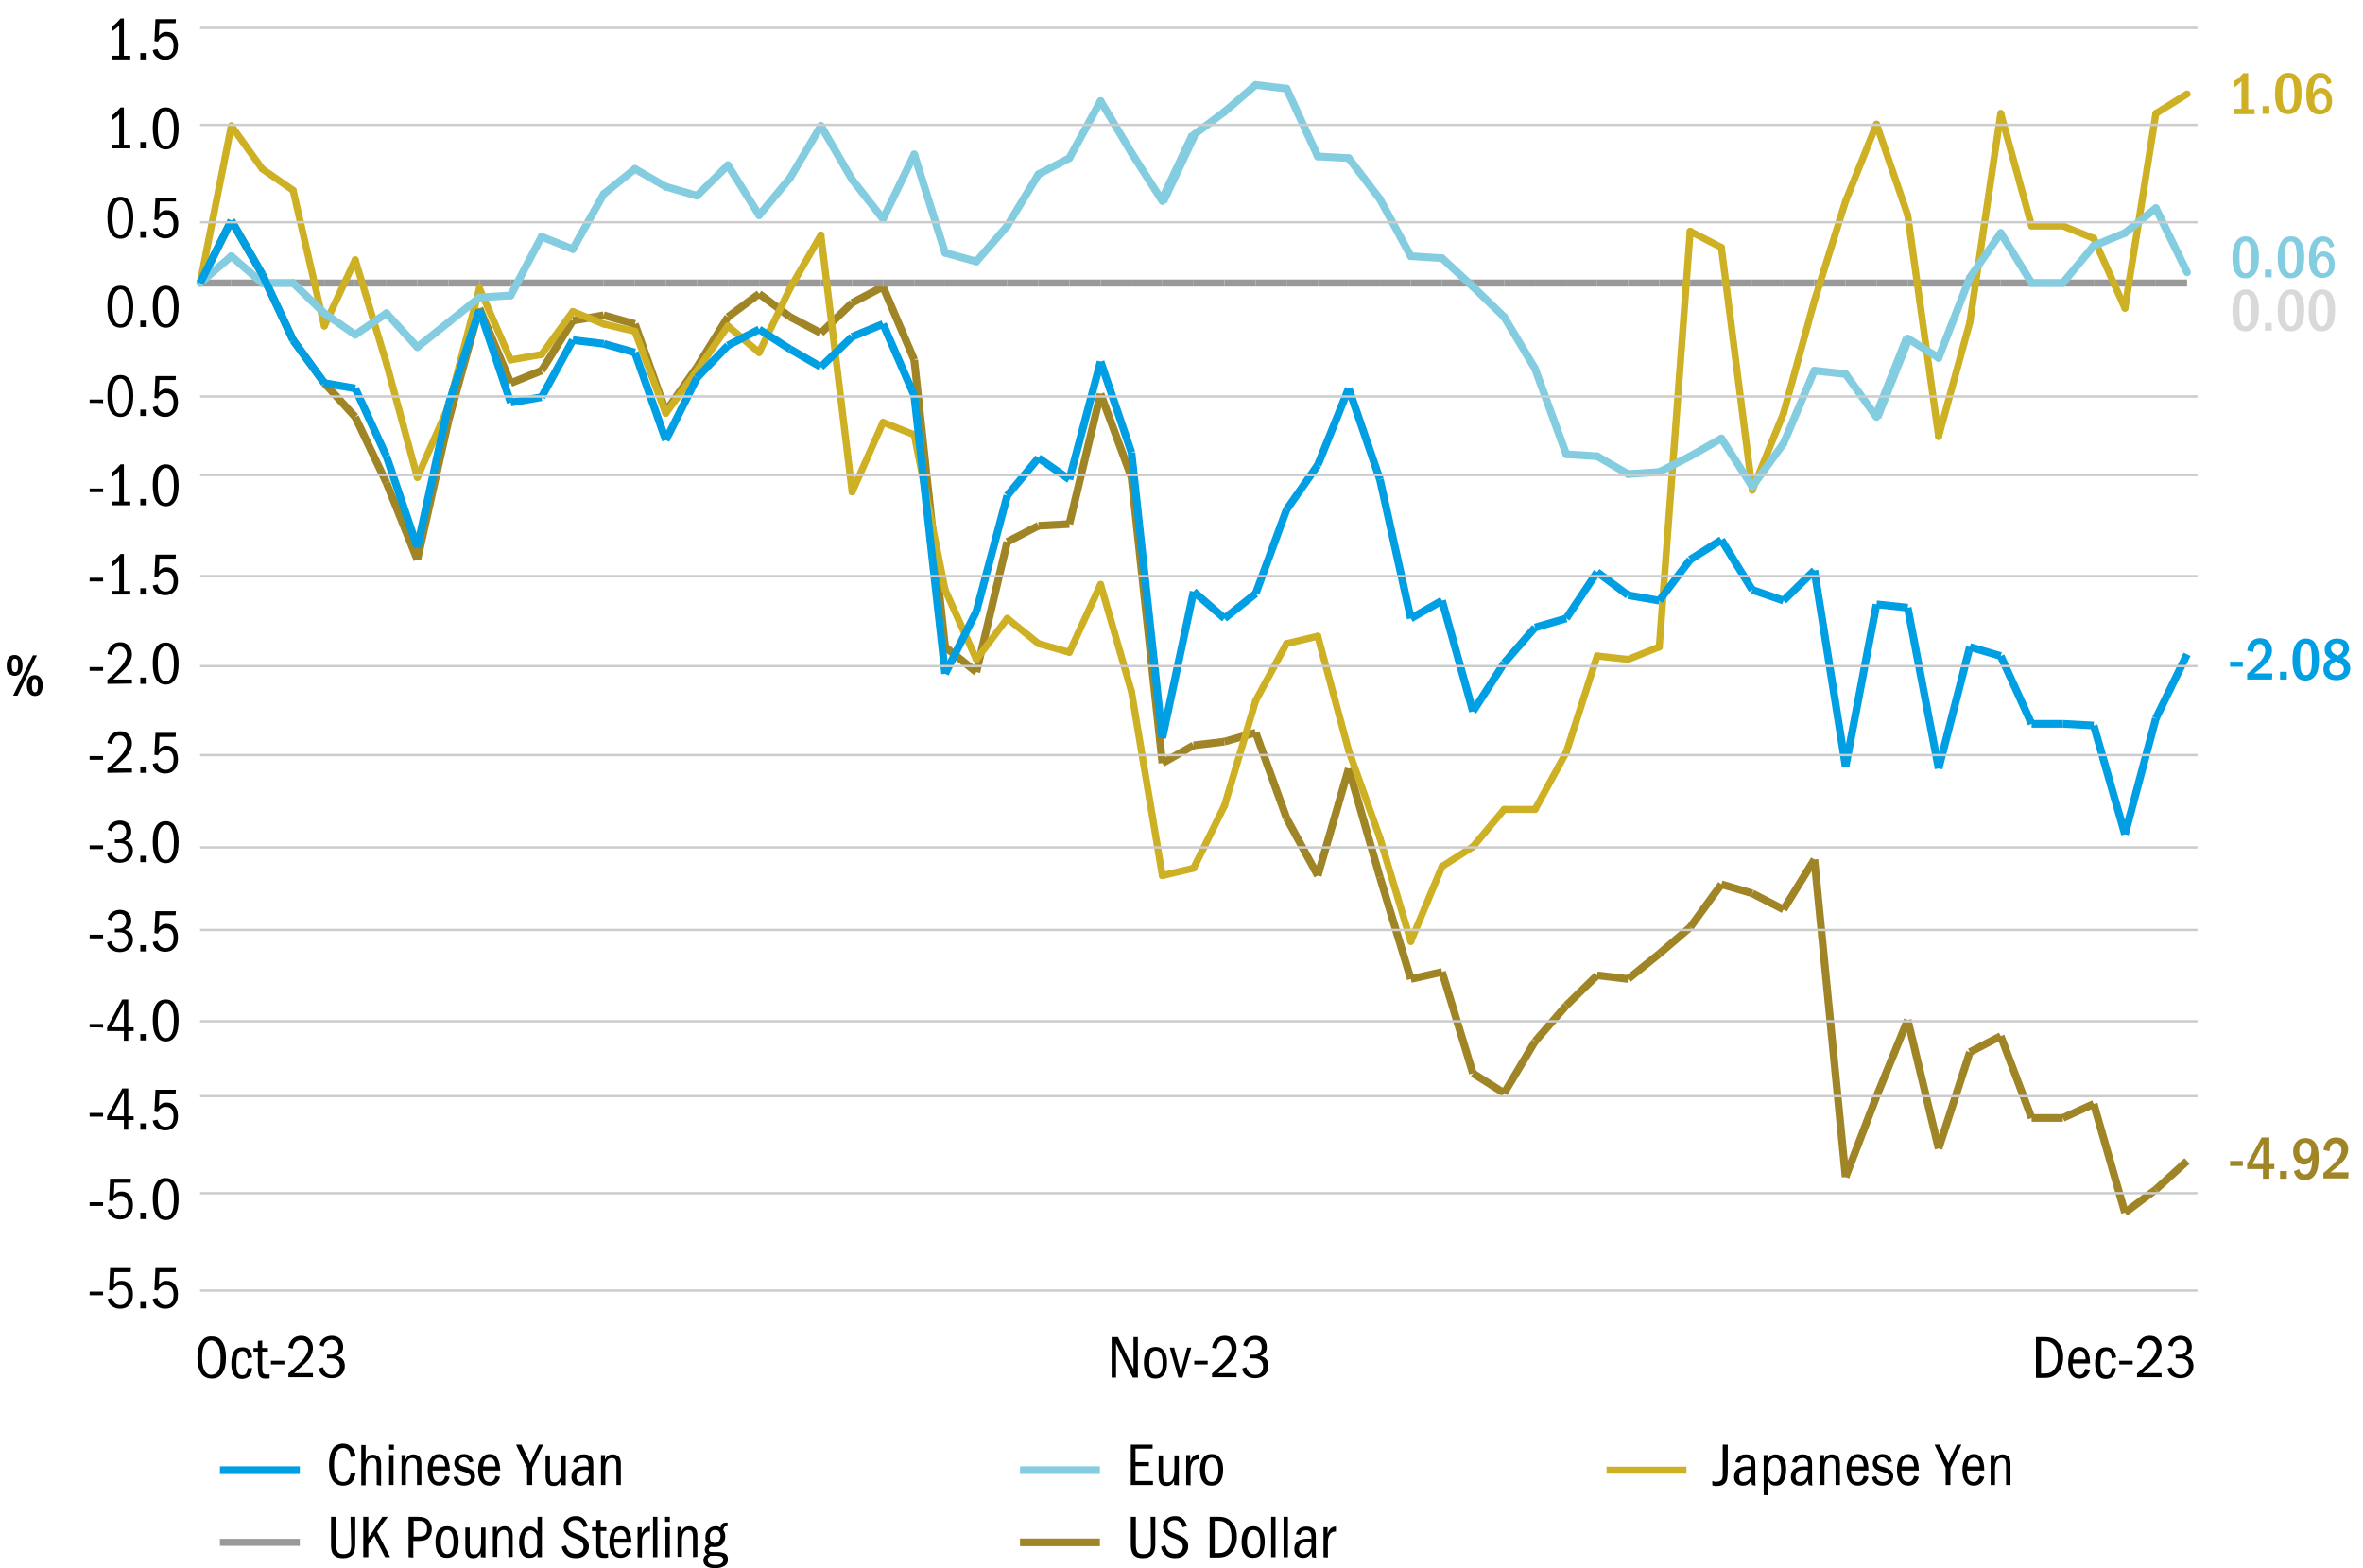 <svg xmlns="http://www.w3.org/2000/svg" xmlns:xlink="http://www.w3.org/1999/xlink" x="0px" y="0px" viewBox="0 0 703.8 467.1" style="enable-background:new 0 0 703.8 467.1;" xml:space="preserve"> <style type="text/css"> .st0{fill:none;stroke:#009EE2;stroke-width:2.29;} .st1{fill:none;stroke:#84CDE0;stroke-width:2.29;} .st2{fill:none;stroke:#CEB024;stroke-width:2.1;stroke-miterlimit:10;} .st3{fill:none;stroke:#999999;stroke-width:2.1;stroke-miterlimit:10;} .st4{fill:none;stroke:#9F8526;stroke-width:2.29;} .st5{fill:#D9D9D9;} .st6{fill:#84CDE0;} .st7{fill:#009EE2;} .st8{fill:#9F8526;} .st9{fill:#CFAF23;} .st10{fill:none;stroke:#CEB024;stroke-width:2.1;stroke-linecap:round;stroke-miterlimit:10;} .st11{fill:none;stroke:#84CDE0;stroke-width:2.29;stroke-linecap:round;} .st12{fill:none;stroke:#84CDE0;stroke-width:2.95;stroke-linejoin:round;} .st13{fill:none;stroke:#CCCCCC;stroke-width:0.71;stroke-miterlimit:10;} </style> <line class="st0" x1="65.5" y1="437.9" x2="89.3" y2="437.9"></line> <path d="M105.9,438.8c-0.2,1.3-0.7,2.3-1.2,2.8s-1.4,0.9-2.5,0.9c-1.3,0-2.4-0.5-3.1-1.6s-1.1-2.6-1.1-4.6s0.4-3.6,1.1-4.7 c0.7-1.1,1.8-1.6,3.1-1.6c1,0,1.8,0.3,2.4,0.9s1.1,1.5,1.3,2.8l-1.4,0.3c-0.2-1-0.4-1.7-0.8-2.1c-0.4-0.4-0.9-0.6-1.5-0.6 c-0.9,0-1.6,0.4-2,1.3c-0.5,0.8-0.7,2.1-0.7,3.8s0.2,2.9,0.7,3.7c0.5,0.9,1.1,1.3,2,1.3c0.7,0,1.1-0.2,1.5-0.6 c0.3-0.4,0.6-1.1,0.8-2.2L105.9,438.8L105.9,438.8z"></path> <path d="M112.2,442.3v-5.7c0-0.8-0.1-1.4-0.3-1.8c-0.2-0.4-0.6-0.5-1.1-0.5c-0.6,0-1,0.3-1.4,0.9c-0.3,0.6-0.5,1.4-0.5,2.5v4.7h-1.3 v-12h1.3v4.5c0.2-0.5,0.5-1,0.8-1.2c0.4-0.3,0.8-0.4,1.4-0.4c0.7,0,1.2,0.2,1.7,0.6c0.5,0.4,0.7,1.2,0.7,2.3v6.3L112.2,442.3 L112.2,442.3z"></path> <path d="M115.9,431.8v-1.5h1.4v1.5H115.9z M115.9,442.3v-8.9h1.3v8.9H115.9z"></path> <path d="M124.2,442.3v-5.7c0-0.9-0.1-1.5-0.3-1.8c-0.2-0.3-0.5-0.5-1.1-0.5c-0.6,0-1.1,0.3-1.4,0.8s-0.5,1.3-0.5,2.3v4.9h-1.3v-8.9 h1.2v1.4c0.2-0.6,0.6-1,0.9-1.2c0.4-0.2,0.8-0.4,1.4-0.4c0.7,0,1.2,0.2,1.7,0.6c0.5,0.4,0.7,1.2,0.7,2.3v6.2L124.2,442.3 L124.2,442.3z"></path> <path d="M133.9,439.9c-0.2,0.8-0.6,1.5-1.1,1.9c-0.5,0.4-1.2,0.7-2,0.7c-1.1,0-1.9-0.4-2.5-1.2c-0.6-0.8-0.9-1.9-0.9-3.4 s0.3-2.7,0.9-3.5c0.6-0.9,1.5-1.3,2.5-1.3s1.8,0.4,2.3,1.2s0.8,2,0.9,3.7h-5.2v0.1c0,1.1,0.2,1.9,0.5,2.5s0.9,0.8,1.5,0.8 c0.5,0,0.8-0.1,1.1-0.4s0.5-0.7,0.7-1.4L133.9,439.9L133.9,439.9z M132.6,436.9c0-0.9-0.2-1.5-0.5-2c-0.3-0.5-0.8-0.7-1.3-0.7 c-0.5,0-0.9,0.2-1.3,0.6c-0.3,0.4-0.5,1.1-0.6,2H132.6L132.6,436.9z"></path> <path d="M137.3,438.1c-0.7-0.2-1.2-0.5-1.5-0.9c-0.3-0.4-0.5-0.9-0.5-1.4c0-0.7,0.3-1.3,0.8-1.9c0.6-0.5,1.2-0.8,2.1-0.8 c0.7,0,1.3,0.2,1.8,0.5c0.5,0.4,0.8,0.9,1,1.7l-1.1,0.3c-0.2-0.5-0.4-0.8-0.7-1.1s-0.6-0.4-1-0.4c-0.4,0-0.8,0.1-1.1,0.4 c-0.3,0.3-0.4,0.6-0.4,1c0,0.4,0.1,0.7,0.4,0.9s0.7,0.4,1.3,0.5c0.6,0.1,1.1,0.3,1.6,0.6s0.9,0.5,1.1,0.9s0.4,0.8,0.4,1.3 c0,0.8-0.3,1.5-0.9,2c-0.6,0.5-1.4,0.8-2.3,0.8c-0.9,0-1.6-0.2-2.1-0.6c-0.5-0.4-0.9-1-1.1-1.9l1.2-0.3c0.2,1.1,0.9,1.7,2.1,1.7 c0.5,0,0.9-0.1,1.3-0.4c0.3-0.3,0.5-0.6,0.5-1c0-0.4-0.1-0.6-0.4-0.9c-0.2-0.2-0.6-0.4-0.9-0.5L137.3,438.1L137.3,438.1z"></path> <path d="M148.9,439.9c-0.2,0.8-0.6,1.5-1.1,1.9c-0.5,0.4-1.2,0.7-2,0.7c-1.1,0-1.9-0.4-2.5-1.2c-0.6-0.8-0.9-1.9-0.9-3.4 s0.3-2.7,0.9-3.5s1.5-1.3,2.5-1.3s1.8,0.4,2.3,1.2s0.8,2,0.9,3.7h-5.2v0.1c0,1.1,0.2,1.9,0.5,2.5s0.9,0.8,1.5,0.8 c0.5,0,0.8-0.1,1.1-0.4s0.5-0.7,0.7-1.4L148.9,439.9L148.9,439.9z M147.6,436.9c0-0.9-0.2-1.5-0.5-2c-0.3-0.5-0.8-0.7-1.3-0.7 c-0.5,0-0.9,0.2-1.3,0.6c-0.3,0.4-0.5,1.1-0.6,2H147.6L147.6,436.9z"></path> <path d="M157,442.3v-5.1l-3.3-6.9h1.6l2.6,5.5l2.6-5.5h1.3l-3.3,6.9v5.1H157z"></path> <path d="M167.1,442.3V441c-0.2,0.5-0.6,0.9-0.9,1.2s-0.8,0.4-1.4,0.4c-0.7,0-1.3-0.2-1.7-0.7c-0.4-0.5-0.6-1.3-0.6-2.4v-6h1.3v5.9 c0,0.9,0.1,1.4,0.3,1.7s0.5,0.4,1.1,0.4c0.7,0,1.1-0.3,1.5-0.9c0.3-0.6,0.5-1.5,0.5-2.7v-4.4h1.3v8.9L167.1,442.3L167.1,442.3z"></path> <path d="M175.5,442.3c0-0.2-0.1-0.4-0.1-0.7s0-0.5,0-0.9c-0.3,0.6-0.7,1.1-1.1,1.4c-0.4,0.3-0.9,0.4-1.5,0.4c-0.8,0-1.4-0.2-1.9-0.7 c-0.5-0.5-0.7-1.1-0.7-1.9c0-1,0.3-1.8,1-2.3c0.6-0.5,1.6-0.8,2.9-0.8c0.6,0,1,0,1.2,0.1v-0.5c0-0.7-0.1-1.2-0.4-1.6 s-0.7-0.5-1.2-0.5c-0.4,0-0.8,0.1-1.1,0.3s-0.5,0.6-0.6,1.1l-1.3-0.2c0.1-0.7,0.5-1.2,1.1-1.7s1.3-0.6,2.1-0.6 c0.7,0,1.2,0.1,1.7,0.4c0.5,0.3,0.8,0.6,0.9,1.1c0.2,0.4,0.2,1.1,0.2,1.9v3.4c0,0.8,0,1.3,0,1.6c0,0.3,0.1,0.6,0.1,0.9L175.5,442.3 L175.5,442.3z M175.3,437.9c-0.2,0-0.3-0.1-0.5-0.1s-0.3,0-0.5,0c-0.9,0-1.6,0.2-2,0.5c-0.4,0.4-0.6,0.9-0.6,1.6 c0,0.5,0.1,0.8,0.4,1.1c0.2,0.3,0.6,0.4,1.1,0.4c0.6,0,1.2-0.3,1.6-0.8s0.6-1.2,0.6-2C175.3,438.3,175.3,438.1,175.3,437.9 L175.3,437.9z"></path> <path d="M183.6,442.3v-5.7c0-0.9-0.1-1.5-0.3-1.8c-0.2-0.3-0.5-0.5-1.1-0.5c-0.6,0-1.1,0.3-1.4,0.8s-0.5,1.3-0.5,2.3v4.9H179v-8.9 h1.2v1.4c0.2-0.6,0.6-1,0.9-1.2s0.8-0.4,1.4-0.4c0.7,0,1.2,0.2,1.7,0.6c0.5,0.4,0.7,1.2,0.7,2.3v6.2L183.6,442.3L183.6,442.3z"></path> <line class="st1" x1="303.8" y1="437.9" x2="327.6" y2="437.9"></line> <path d="M336.8,442.3v-12h6.5v1.2h-5.1v4h4v1.2h-4v4.4h5.2v1.2L336.8,442.3L336.8,442.3z"></path> <path d="M349.7,442.3V441c-0.2,0.5-0.5,0.9-0.9,1.2s-0.8,0.4-1.4,0.4c-0.7,0-1.3-0.2-1.7-0.7c-0.4-0.5-0.6-1.3-0.6-2.4v-6h1.3v5.9 c0,0.9,0.1,1.4,0.3,1.7s0.5,0.4,1.1,0.4c0.7,0,1.1-0.3,1.5-0.9c0.3-0.6,0.5-1.5,0.5-2.7v-4.4h1.3v8.9L349.7,442.3L349.7,442.3z"></path> <path d="M353.3,442.3v-8.9h1.2v1.9c0.3-0.7,0.6-1.3,1-1.6c0.4-0.3,0.8-0.5,1.3-0.5h0.2v1.5l-0.3,0c-0.6,0-1.2,0.3-1.5,0.8 s-0.6,1.3-0.6,2.2v4.7L353.3,442.3L353.3,442.3z"></path> <path d="M360.9,433.1c1.1,0,1.9,0.4,2.5,1.2c0.6,0.8,0.9,1.9,0.9,3.4c0,1.6-0.3,2.8-0.9,3.6s-1.4,1.2-2.6,1.2s-1.9-0.4-2.5-1.2 c-0.6-0.8-0.9-2-0.9-3.5s0.3-2.7,0.9-3.5S359.7,433.1,360.9,433.1L360.9,433.1z M360.8,434.2c-0.6,0-1.1,0.3-1.4,0.9 c-0.3,0.6-0.5,1.5-0.5,2.7s0.2,2.1,0.5,2.7c0.3,0.6,0.8,0.9,1.5,0.9s1.1-0.3,1.5-0.9s0.5-1.5,0.5-2.7s-0.2-2.1-0.5-2.7 S361.5,434.2,360.8,434.2L360.8,434.2z"></path> <line class="st2" x1="478.5" y1="437.9" x2="502.3" y2="437.9"></line> <path d="M510,441.1c0.2,0.1,0.4,0.1,0.6,0.2s0.5,0,0.8,0c0.6,0,1-0.2,1.3-0.5s0.4-0.8,0.4-1.4s0-1.2,0-1.8v-7.3h1.5v7.7 c0,1.9-0.2,3.1-0.8,3.7c-0.5,0.6-1.3,0.9-2.3,0.9c-0.2,0-0.4,0-0.7,0c-0.3,0-0.5-0.1-0.8-0.2L510,441.1L510,441.1z"></path> <path d="M521.8,442.3c0-0.2,0-0.4-0.1-0.7s0-0.5,0-0.9c-0.3,0.6-0.7,1.1-1.1,1.4c-0.4,0.3-0.9,0.4-1.5,0.4c-0.8,0-1.4-0.2-1.9-0.7 c-0.5-0.5-0.7-1.1-0.7-1.9c0-1,0.3-1.8,1-2.3c0.7-0.5,1.6-0.8,2.9-0.8c0.6,0,1,0,1.2,0.1v-0.5c0-0.7-0.1-1.2-0.4-1.6 c-0.3-0.4-0.7-0.5-1.2-0.5c-0.4,0-0.8,0.1-1.1,0.3s-0.5,0.6-0.7,1.1l-1.3-0.2c0.1-0.7,0.5-1.2,1-1.7c0.6-0.4,1.3-0.6,2.1-0.6 c0.7,0,1.2,0.1,1.7,0.4s0.8,0.6,0.9,1.1c0.2,0.4,0.2,1.1,0.2,1.9v3.4c0,0.8,0,1.3,0,1.6c0,0.3,0.1,0.6,0.1,0.9L521.8,442.3 L521.8,442.3z M521.6,437.9c-0.2,0-0.3-0.1-0.5-0.1s-0.3,0-0.5,0c-0.9,0-1.6,0.2-2,0.5c-0.4,0.4-0.6,0.9-0.6,1.6 c0,0.5,0.1,0.8,0.3,1.1s0.6,0.4,1.1,0.4c0.7,0,1.2-0.3,1.6-0.8c0.4-0.5,0.6-1.2,0.6-2C521.6,438.3,521.6,438.1,521.6,437.9 L521.6,437.9z"></path> <path d="M525.3,445.3v-11.9h1.2v1.5c0.2-0.6,0.6-1,1-1.3c0.4-0.3,0.8-0.4,1.4-0.4c0.9,0,1.7,0.4,2.3,1.2c0.6,0.8,0.8,1.9,0.8,3.3 c0,1.5-0.3,2.6-0.8,3.5s-1.3,1.3-2.3,1.3c-0.5,0-1-0.1-1.3-0.3s-0.6-0.5-0.9-1v4.2L525.3,445.3L525.3,445.3z M526.6,438.9 c0,0.7,0.2,1.3,0.6,1.8s0.8,0.7,1.4,0.7c0.6,0,1.1-0.3,1.4-0.9s0.5-1.5,0.5-2.7c0-1.1-0.2-2-0.5-2.6c-0.3-0.6-0.8-0.9-1.4-0.9 s-1,0.2-1.4,0.8c-0.4,0.5-0.5,1.2-0.5,1.9L526.6,438.9L526.6,438.9z"></path> <path d="M538.7,442.3c0-0.2,0-0.4-0.1-0.7s0-0.5,0-0.9c-0.3,0.6-0.7,1.1-1.1,1.4c-0.4,0.3-0.9,0.4-1.5,0.4c-0.8,0-1.4-0.2-1.9-0.7 c-0.5-0.5-0.7-1.1-0.7-1.9c0-1,0.3-1.8,1-2.3c0.7-0.5,1.6-0.8,2.9-0.8c0.6,0,1,0,1.2,0.1v-0.5c0-0.7-0.1-1.2-0.4-1.6 c-0.3-0.4-0.7-0.5-1.2-0.5c-0.4,0-0.8,0.1-1.1,0.3s-0.5,0.6-0.7,1.1l-1.3-0.2c0.1-0.7,0.5-1.2,1-1.7c0.6-0.4,1.3-0.6,2.1-0.6 c0.7,0,1.2,0.1,1.7,0.4s0.8,0.6,0.9,1.1c0.2,0.4,0.2,1.1,0.2,1.9v3.4c0,0.8,0,1.3,0,1.6c0,0.3,0.1,0.6,0.1,0.9L538.7,442.3 L538.7,442.3z M538.4,437.9c-0.2,0-0.3-0.1-0.5-0.1s-0.3,0-0.5,0c-0.9,0-1.6,0.2-2,0.5c-0.4,0.4-0.6,0.9-0.6,1.6 c0,0.5,0.1,0.8,0.3,1.1s0.6,0.4,1.1,0.4c0.7,0,1.2-0.3,1.6-0.8c0.4-0.5,0.6-1.2,0.6-2C538.4,438.3,538.4,438.1,538.4,437.9 L538.4,437.9z"></path> <path d="M546.7,442.3v-5.7c0-0.9-0.1-1.5-0.3-1.8s-0.5-0.5-1.1-0.5c-0.6,0-1.1,0.3-1.4,0.8s-0.5,1.3-0.5,2.3v4.9h-1.3v-8.9h1.2v1.4 c0.2-0.6,0.5-1,0.9-1.2s0.8-0.4,1.4-0.4c0.7,0,1.2,0.2,1.7,0.6c0.5,0.4,0.7,1.2,0.7,2.3v6.2L546.7,442.3L546.7,442.3z"></path> <path d="M556.5,439.9c-0.2,0.8-0.6,1.5-1.1,1.9c-0.5,0.4-1.2,0.7-2,0.7c-1.1,0-1.9-0.4-2.5-1.2s-0.9-1.9-0.9-3.4s0.3-2.7,0.9-3.5 s1.5-1.3,2.5-1.3s1.8,0.4,2.3,1.2s0.8,2,0.8,3.7h-5.2v0.1c0,1.1,0.2,1.9,0.5,2.5c0.3,0.5,0.9,0.8,1.5,0.8c0.5,0,0.8-0.1,1.1-0.4 s0.5-0.7,0.7-1.4L556.5,439.9L556.5,439.9z M555.1,436.9c0-0.9-0.2-1.5-0.5-2s-0.8-0.7-1.3-0.7c-0.5,0-0.9,0.2-1.3,0.6 s-0.5,1.1-0.6,2H555.1L555.1,436.9z"></path> <path d="M559.8,438.1c-0.7-0.2-1.2-0.5-1.5-0.9c-0.3-0.4-0.5-0.9-0.5-1.4c0-0.7,0.3-1.3,0.8-1.9c0.5-0.5,1.2-0.8,2.1-0.8 c0.7,0,1.3,0.2,1.8,0.5c0.5,0.4,0.8,0.9,1,1.7l-1.2,0.3c-0.2-0.5-0.4-0.8-0.7-1.1s-0.6-0.4-1-0.4c-0.4,0-0.8,0.1-1.1,0.4 c-0.3,0.3-0.4,0.6-0.4,1c0,0.4,0.1,0.7,0.4,0.9c0.3,0.2,0.7,0.4,1.3,0.5c0.6,0.1,1.1,0.3,1.6,0.6s0.9,0.5,1.1,0.9s0.4,0.8,0.4,1.3 c0,0.8-0.3,1.5-0.9,2c-0.6,0.5-1.4,0.8-2.3,0.8c-0.9,0-1.6-0.2-2.1-0.6c-0.5-0.4-0.9-1-1-1.9l1.2-0.3c0.2,1.1,0.9,1.7,2,1.7 c0.5,0,0.9-0.1,1.3-0.4c0.3-0.3,0.5-0.6,0.5-1c0-0.4-0.1-0.6-0.3-0.9s-0.5-0.4-1-0.5L559.8,438.1L559.8,438.1z"></path> <path d="M571.5,439.9c-0.2,0.8-0.6,1.5-1.1,1.9c-0.5,0.4-1.2,0.7-2,0.7c-1.1,0-1.9-0.4-2.5-1.2s-0.9-1.9-0.9-3.4s0.3-2.7,0.9-3.5 s1.5-1.3,2.5-1.3s1.8,0.4,2.3,1.2s0.8,2,0.8,3.7h-5.2v0.1c0,1.1,0.2,1.9,0.5,2.5c0.3,0.5,0.9,0.8,1.5,0.8c0.5,0,0.8-0.1,1.1-0.4 s0.5-0.7,0.7-1.4L571.5,439.9L571.5,439.9z M570.1,436.9c0-0.9-0.2-1.5-0.5-2s-0.8-0.7-1.3-0.7c-0.5,0-0.9,0.2-1.3,0.6 s-0.5,1.1-0.6,2H570.1L570.1,436.9z"></path> <path d="M579.5,442.3v-5.1l-3.3-6.9h1.5l2.6,5.5l2.6-5.5h1.3l-3.3,6.9v5.1H579.5z"></path> <path d="M591,439.9c-0.2,0.8-0.6,1.5-1.1,1.9c-0.5,0.4-1.2,0.7-2,0.7c-1.1,0-1.9-0.4-2.5-1.2s-0.9-1.9-0.9-3.4s0.3-2.7,0.9-3.5 s1.5-1.3,2.5-1.3s1.8,0.4,2.3,1.2s0.8,2,0.8,3.7h-5.2v0.1c0,1.1,0.2,1.9,0.5,2.5c0.3,0.5,0.9,0.8,1.5,0.8c0.5,0,0.8-0.1,1.1-0.4 s0.5-0.7,0.7-1.4L591,439.9L591,439.9z M589.7,436.9c0-0.9-0.2-1.5-0.5-2s-0.8-0.7-1.3-0.7c-0.5,0-0.9,0.2-1.3,0.6s-0.5,1.1-0.6,2 H589.7L589.7,436.9z"></path> <path d="M597.5,442.3v-5.7c0-0.9-0.1-1.5-0.3-1.8s-0.5-0.5-1.1-0.5c-0.6,0-1.1,0.3-1.4,0.8s-0.5,1.3-0.5,2.3v4.9h-1.3v-8.9h1.2v1.4 c0.2-0.6,0.5-1,0.9-1.2s0.8-0.4,1.4-0.4c0.7,0,1.2,0.2,1.7,0.6c0.5,0.4,0.7,1.2,0.7,2.3v6.2L597.5,442.3L597.5,442.3z"></path> <line class="st3" x1="65.5" y1="459.4" x2="89.3" y2="459.4"></line> <path d="M104.4,451.8h1.4v8.3c0,1.3-0.3,2.3-0.8,3c-0.6,0.6-1.5,1-2.8,1s-2.2-0.3-2.8-1c-0.6-0.6-0.8-1.7-0.8-3v-8.3h1.5v8.3 c0,1,0.2,1.8,0.5,2.2s0.9,0.6,1.7,0.6c0.8,0,1.4-0.2,1.8-0.6c0.3-0.4,0.5-1.2,0.5-2.2L104.4,451.8L104.4,451.8z"></path> <path d="M114.7,463.8l-3.2-6.3l-1.8,2.5v3.8h-1.5v-12h1.5v6.3l4.2-6.3h1.6l-3.2,4.4l3.9,7.6L114.7,463.8L114.7,463.8z"></path> <path d="M121.7,463.8v-12h2.8c1.5,0,2.6,0.4,3.2,1.1c0.6,0.7,0.9,1.6,0.9,2.6c0,0.9-0.3,1.8-0.9,2.5c-0.6,0.7-1.7,1-3.2,1h-1.4v4.9 L121.7,463.8L121.7,463.8z M124.6,457.7c0.9,0,1.6-0.2,2-0.5c0.4-0.4,0.6-1,0.6-1.8c0-0.8-0.2-1.4-0.6-1.8c-0.4-0.4-0.9-0.6-1.7-0.6 h-1.7v4.7L124.6,457.7L124.6,457.7z"></path> <path d="M133.2,454.6c1.1,0,1.9,0.4,2.5,1.2c0.6,0.8,0.9,1.9,0.9,3.4c0,1.6-0.3,2.8-0.9,3.6c-0.6,0.8-1.4,1.2-2.6,1.2 s-1.9-0.4-2.5-1.2c-0.6-0.8-0.9-2-0.9-3.5s0.3-2.7,0.9-3.5S132.1,454.6,133.2,454.6L133.2,454.6z M133.2,455.7 c-0.6,0-1.1,0.3-1.4,0.9c-0.3,0.6-0.5,1.5-0.5,2.7s0.2,2.1,0.5,2.7s0.8,0.9,1.4,0.9s1.1-0.3,1.4-0.9s0.5-1.5,0.5-2.7 s-0.2-2.1-0.5-2.7S133.8,455.7,133.2,455.7L133.2,455.7z"></path> <path d="M143.2,463.8v-1.3c-0.2,0.5-0.6,0.9-0.9,1.2s-0.8,0.4-1.4,0.4c-0.7,0-1.3-0.2-1.7-0.7c-0.4-0.5-0.6-1.3-0.6-2.4v-6h1.3v5.9 c0,0.9,0.1,1.4,0.3,1.7s0.5,0.4,1.1,0.4c0.7,0,1.1-0.3,1.5-0.9c0.3-0.6,0.5-1.5,0.5-2.7v-4.4h1.3v8.9L143.2,463.8L143.2,463.8z"></path> <path d="M151.4,463.8V458c0-0.9-0.1-1.5-0.3-1.8c-0.2-0.3-0.5-0.5-1.1-0.5c-0.6,0-1.1,0.3-1.4,0.8s-0.5,1.3-0.5,2.3v4.9h-1.3v-8.9 h1.2v1.4c0.2-0.6,0.6-1,0.9-1.2s0.8-0.4,1.4-0.4c0.7,0,1.2,0.2,1.7,0.6c0.5,0.4,0.7,1.2,0.7,2.3v6.2L151.4,463.8L151.4,463.8z"></path> <path d="M160.1,463.8v-1.2c-0.2,0.5-0.6,0.9-1,1.1s-0.9,0.3-1.4,0.3c-1,0-1.8-0.4-2.3-1.2s-0.8-1.9-0.8-3.3s0.3-2.6,0.9-3.5 s1.3-1.3,2.3-1.3c0.6,0,1,0.1,1.4,0.4s0.6,0.6,0.9,1v-4.3h1.3v12L160.1,463.8L160.1,463.8z M160,458.3c0-0.7-0.2-1.4-0.6-1.8 s-0.9-0.7-1.4-0.7c-0.6,0-1.1,0.3-1.4,0.9c-0.3,0.6-0.5,1.4-0.5,2.6c0,1.2,0.2,2.1,0.5,2.7s0.8,0.9,1.5,0.9c0.6,0,1-0.2,1.4-0.6 c0.4-0.4,0.5-1,0.5-1.8L160,458.3L160,458.3z"></path> <path d="M173.8,454.9c-0.2-0.7-0.5-1.3-0.9-1.6c-0.4-0.4-0.9-0.5-1.6-0.5c-0.6,0-1.1,0.2-1.5,0.5s-0.5,0.8-0.5,1.4s0.2,1,0.6,1.3 s1.2,0.7,2.3,1.1c1.1,0.4,1.9,0.9,2.4,1.4c0.5,0.5,0.8,1.2,0.8,2.1c0,1-0.4,1.8-1.1,2.5c-0.7,0.7-1.6,1-2.8,1s-2.1-0.3-2.8-0.9 s-1.2-1.4-1.4-2.5l1.3-0.4c0.2,0.9,0.5,1.5,1,1.9c0.5,0.4,1.1,0.6,1.9,0.6c0.7,0,1.2-0.2,1.7-0.6c0.4-0.4,0.6-0.9,0.6-1.5 s-0.2-1.1-0.7-1.5s-1.2-0.8-2.2-1.1s-1.8-0.8-2.3-1.4c-0.5-0.6-0.7-1.3-0.7-2c0-0.9,0.3-1.6,1-2.2s1.5-0.9,2.6-0.9 c0.9,0,1.6,0.2,2.2,0.7s1,1.2,1.3,2.3L173.8,454.9L173.8,454.9z"></path> <path d="M181,463.9c-0.3,0.1-0.6,0.1-0.8,0.1s-0.3,0-0.4,0c-0.7,0-1.2-0.1-1.5-0.4c-0.3-0.2-0.5-0.6-0.6-1c-0.1-0.4-0.1-1.1-0.1-2 V456h-1.3v-1.1h1.3v-2.1l1.3-0.1v2.2h1.7v1.1h-1.7v4.6c0,0.7,0,1.1,0.1,1.4s0.2,0.5,0.4,0.6s0.5,0.2,0.9,0.2c0.2,0,0.3,0,0.4,0 c0.1,0,0.2,0,0.4-0.1V463.9L181,463.9z"></path> <path d="M188,461.4c-0.2,0.8-0.6,1.5-1.1,1.9c-0.5,0.4-1.2,0.7-2,0.7c-1.1,0-1.9-0.4-2.5-1.2c-0.6-0.8-0.9-1.9-0.9-3.4 s0.3-2.7,0.9-3.5s1.5-1.3,2.5-1.3s1.8,0.4,2.3,1.2s0.8,2,0.9,3.7h-5.2v0.1c0,1.1,0.2,1.9,0.5,2.5s0.9,0.8,1.5,0.8 c0.5,0,0.8-0.1,1.1-0.4s0.5-0.7,0.7-1.4L188,461.4L188,461.4z M186.6,458.4c0-0.9-0.2-1.5-0.5-2c-0.3-0.5-0.8-0.7-1.3-0.7 c-0.5,0-0.9,0.2-1.3,0.6c-0.3,0.4-0.5,1.1-0.6,2H186.6L186.6,458.4z"></path> <path d="M189.9,463.8v-8.9h1.2v1.9c0.3-0.7,0.6-1.3,1-1.6s0.8-0.5,1.3-0.5h0.2v1.5l-0.3,0c-0.6,0-1.2,0.3-1.5,0.8 c-0.4,0.5-0.6,1.3-0.6,2.2v4.7L189.9,463.8L189.9,463.8z"></path> <path d="M194.5,463.8v-12h1.3v12H194.5z"></path> <path d="M198.1,453.3v-1.5h1.4v1.5H198.1z M198.2,463.8v-8.9h1.3v8.9H198.2z"></path> <path d="M206.4,463.8V458c0-0.9-0.1-1.5-0.3-1.8c-0.2-0.3-0.5-0.5-1.1-0.5c-0.6,0-1.1,0.3-1.4,0.8s-0.5,1.3-0.5,2.3v4.9h-1.3v-8.9 h1.2v1.4c0.2-0.6,0.6-1,0.9-1.2s0.8-0.4,1.4-0.4c0.7,0,1.2,0.2,1.7,0.6c0.5,0.4,0.7,1.2,0.7,2.3v6.2L206.4,463.8L206.4,463.8z"></path> <path d="M214.1,462.3c1,0.1,1.7,0.3,2.1,0.6s0.6,0.9,0.6,1.6c0,0.8-0.3,1.5-1,1.9s-1.6,0.7-2.8,0.7c-1.1,0-2-0.2-2.6-0.6 c-0.6-0.4-0.9-1-0.9-1.7c0-0.9,0.4-1.5,1.2-1.8c-0.3-0.2-0.5-0.4-0.6-0.6s-0.2-0.5-0.2-0.8c0-0.4,0.1-0.7,0.3-1s0.5-0.5,0.9-0.6 c-0.4-0.3-0.6-0.7-0.8-1s-0.2-0.8-0.2-1.3c0-0.9,0.3-1.6,0.9-2.2c0.6-0.6,1.3-0.9,2.1-0.9c0.3,0,0.6,0,0.8,0.1 c0.2,0.1,0.4,0.2,0.7,0.3c0.1-0.6,0.3-1,0.6-1.2s0.6-0.3,1.2-0.3h0.3v1.1c0,0-0.1,0-0.1,0c-0.1,0-0.1,0-0.2,0 c-0.3,0-0.5,0.1-0.7,0.3c-0.1,0.2-0.2,0.5-0.3,0.8c0.2,0.3,0.4,0.6,0.5,1s0.1,0.7,0.1,1c0,0.9-0.3,1.6-0.8,2.2s-1.3,0.9-2.2,0.9 c-0.2,0-0.4,0-0.6,0s-0.3-0.1-0.5-0.1c-0.3,0.1-0.5,0.2-0.6,0.3s-0.2,0.3-0.2,0.5c0,0.3,0.1,0.5,0.2,0.6c0.1,0.1,0.5,0.2,1.2,0.2 L214.1,462.3L214.1,462.3z M211.6,463.4c-0.3,0.2-0.5,0.4-0.6,0.5s-0.2,0.4-0.2,0.7c0,0.5,0.2,0.9,0.5,1.1c0.4,0.2,0.9,0.4,1.7,0.4 s1.4-0.1,1.8-0.4s0.6-0.6,0.6-1.1c0-0.7-0.5-1.1-1.5-1.2S212.2,463.4,211.6,463.4L211.6,463.4z M213,455.7c-0.5,0-0.9,0.2-1.2,0.5 c-0.3,0.4-0.4,0.9-0.4,1.5c0,0.6,0.1,1.1,0.4,1.4s0.7,0.5,1.1,0.5s0.9-0.2,1.2-0.6s0.5-0.9,0.5-1.4s-0.1-1-0.4-1.4 S213.5,455.7,213,455.7L213,455.7z"></path> <line class="st4" x1="303.8" y1="459.4" x2="327.6" y2="459.4"></line> <path d="M342.7,451.8h1.4v8.3c0,1.3-0.3,2.3-0.9,3c-0.6,0.6-1.5,1-2.8,1s-2.2-0.3-2.8-1c-0.5-0.6-0.8-1.7-0.8-3v-8.3h1.5v8.3 c0,1,0.2,1.8,0.5,2.2s0.9,0.6,1.7,0.6c0.9,0,1.4-0.2,1.8-0.6s0.5-1.2,0.5-2.2L342.7,451.8L342.7,451.8z"></path> <path d="M352.2,454.9c-0.2-0.7-0.5-1.3-0.9-1.6c-0.4-0.4-0.9-0.5-1.5-0.5c-0.6,0-1.1,0.2-1.5,0.5s-0.5,0.8-0.5,1.4s0.2,1,0.6,1.3 s1.2,0.7,2.3,1.1c1.1,0.4,1.9,0.9,2.4,1.4c0.5,0.5,0.8,1.2,0.8,2.1c0,1-0.4,1.8-1.1,2.5s-1.6,1-2.8,1s-2.1-0.3-2.8-0.9 s-1.2-1.4-1.4-2.5l1.3-0.4c0.2,0.9,0.5,1.5,1,1.9c0.5,0.4,1.1,0.6,1.9,0.6c0.7,0,1.2-0.2,1.7-0.6c0.4-0.4,0.6-0.9,0.6-1.5 s-0.2-1.1-0.7-1.5s-1.2-0.8-2.2-1.1s-1.8-0.8-2.3-1.4c-0.5-0.6-0.7-1.3-0.7-2c0-0.9,0.3-1.6,1-2.2c0.6-0.6,1.5-0.9,2.6-0.9 c0.9,0,1.6,0.2,2.2,0.7s1,1.2,1.3,2.3L352.2,454.9L352.2,454.9z"></path> <path d="M360.3,463.8v-12h2.7c1.7,0,3,0.5,3.9,1.6c1,1.1,1.5,2.5,1.5,4.3s-0.5,3.3-1.5,4.5s-2.3,1.7-4,1.7H360.3L360.3,463.8z M363,462.6c1.2,0,2.1-0.4,2.8-1.3s1-2,1-3.4c0-1.6-0.3-2.8-1-3.6c-0.7-0.9-1.7-1.3-2.9-1.3h-1.1v9.6H363L363,462.6z"></path> <path d="M373.3,454.6c1.1,0,1.9,0.4,2.5,1.2c0.6,0.8,0.9,1.9,0.9,3.4c0,1.6-0.3,2.8-0.9,3.6s-1.4,1.2-2.6,1.2s-1.9-0.4-2.5-1.2 c-0.6-0.8-0.9-2-0.9-3.5s0.3-2.7,0.9-3.5S372.2,454.6,373.3,454.6L373.3,454.6z M373.3,455.7c-0.6,0-1.1,0.3-1.4,0.9 c-0.3,0.6-0.5,1.5-0.5,2.7s0.2,2.1,0.5,2.7c0.3,0.6,0.8,0.9,1.5,0.9s1.1-0.3,1.5-0.9s0.5-1.5,0.5-2.7s-0.2-2.1-0.5-2.7 S373.9,455.7,373.3,455.7L373.3,455.7z"></path> <path d="M378.6,463.8v-12h1.3v12H378.6z"></path> <path d="M382.3,463.8v-12h1.3v12H382.3z"></path> <path d="M390.8,463.8c0-0.2,0-0.4-0.1-0.7c0-0.3,0-0.5,0-0.9c-0.3,0.6-0.7,1.1-1.1,1.4c-0.4,0.3-0.9,0.4-1.5,0.4 c-0.8,0-1.4-0.2-1.9-0.7c-0.5-0.5-0.7-1.1-0.7-1.9c0-1,0.3-1.8,1-2.3c0.6-0.5,1.6-0.8,2.9-0.8c0.6,0,1,0,1.2,0.1v-0.5 c0-0.7-0.1-1.2-0.4-1.6s-0.7-0.5-1.2-0.5c-0.4,0-0.8,0.1-1.1,0.3s-0.5,0.6-0.6,1.1l-1.3-0.2c0.1-0.7,0.5-1.2,1-1.7 c0.6-0.4,1.3-0.6,2.1-0.6c0.7,0,1.2,0.1,1.7,0.4c0.5,0.3,0.8,0.6,0.9,1.1c0.2,0.4,0.2,1.1,0.2,1.9v3.4c0,0.8,0,1.3,0,1.6 c0,0.3,0.1,0.6,0.1,0.9L390.8,463.8L390.8,463.8z M390.5,459.4c-0.2,0-0.3-0.1-0.5-0.1s-0.3,0-0.5,0c-0.9,0-1.6,0.2-2,0.5 c-0.4,0.4-0.6,0.9-0.6,1.6c0,0.5,0.1,0.8,0.4,1.1s0.6,0.4,1.1,0.4c0.6,0,1.2-0.3,1.6-0.8s0.6-1.2,0.6-2 C390.6,459.8,390.6,459.6,390.5,459.4L390.5,459.4z"></path> <path d="M394.2,463.8v-8.9h1.2v1.9c0.3-0.7,0.6-1.3,1-1.6c0.4-0.3,0.8-0.5,1.3-0.5h0.2v1.5l-0.3,0c-0.6,0-1.2,0.3-1.5,0.8 s-0.6,1.3-0.6,2.2v4.7L394.2,463.8L394.2,463.8z"></path> <path d="M4.4,195.1c0.7,0,1.3,0.3,1.7,0.8c0.4,0.6,0.6,1.3,0.6,2.3s-0.2,1.8-0.6,2.3s-1,0.8-1.7,0.8s-1.3-0.3-1.8-0.8 S2,199.2,2,198.2s0.2-1.7,0.6-2.3S3.6,195.1,4.4,195.1L4.4,195.1z M4.4,196.2c-0.3,0-0.6,0.2-0.7,0.5c-0.2,0.3-0.2,0.8-0.2,1.5 c0,0.7,0.1,1.2,0.2,1.5s0.4,0.5,0.8,0.5c0.3,0,0.6-0.2,0.7-0.5s0.2-0.8,0.2-1.6s-0.1-1.2-0.2-1.5C5,196.3,4.7,196.2,4.4,196.2 L4.4,196.2z M3.9,207.2l5.9-12h1.2l-5.8,12C5.1,207.2,3.9,207.2,3.9,207.2z M10.4,201.1c0.7,0,1.3,0.3,1.7,0.8s0.6,1.3,0.6,2.3 s-0.2,1.7-0.6,2.3s-1,0.8-1.7,0.8s-1.3-0.3-1.7-0.8S8,205.2,8,204.2s0.2-1.7,0.6-2.3S9.7,201.1,10.4,201.1z M10.4,202.2 c-0.4,0-0.6,0.2-0.7,0.5s-0.2,0.9-0.2,1.5c0,0.7,0.1,1.2,0.2,1.5c0.2,0.3,0.4,0.5,0.7,0.5s0.6-0.2,0.7-0.5c0.1-0.3,0.2-0.8,0.2-1.5 s-0.1-1.2-0.2-1.5C10.9,202.4,10.7,202.2,10.4,202.2L10.4,202.2z"></path> <path class="st5" d="M668.9,86.2c1.3,0,2.3,0.5,2.9,1.6c0.7,1,1,2.5,1,4.5c0,2.2-0.3,3.8-1,4.8c-0.7,1-1.6,1.6-3,1.6 s-2.3-0.5-2.9-1.5c-0.7-1-1-2.5-1-4.5c0-2.1,0.3-3.7,1-4.8C666.6,86.8,667.5,86.2,668.9,86.2L668.9,86.2z M668.8,87.7 c-0.7,0-1.1,0.4-1.4,1.1c-0.3,0.8-0.4,2-0.4,3.6s0.1,2.8,0.4,3.6c0.3,0.8,0.8,1.2,1.4,1.2s1.1-0.4,1.4-1.1s0.4-1.9,0.4-3.6 s-0.2-2.9-0.4-3.6S669.5,87.7,668.8,87.7L668.8,87.7z"></path> <path class="st5" d="M674.6,98.5v-2.3h2v2.3H674.6z"></path> <path class="st5" d="M682.4,86.2c1.3,0,2.3,0.5,2.9,1.6c0.7,1,1,2.5,1,4.5c0,2.2-0.3,3.8-1,4.8c-0.7,1-1.6,1.6-3,1.6 s-2.3-0.5-2.9-1.5c-0.7-1-1-2.5-1-4.5c0-2.1,0.3-3.7,1-4.8C680.1,86.8,681,86.2,682.4,86.2L682.4,86.2z M682.3,87.7 c-0.7,0-1.1,0.4-1.4,1.1c-0.3,0.8-0.4,2-0.4,3.6s0.1,2.8,0.4,3.6c0.3,0.8,0.8,1.2,1.4,1.2s1.1-0.4,1.4-1.1s0.4-1.9,0.4-3.6 s-0.2-2.9-0.4-3.6S683,87.7,682.3,87.7L682.3,87.7z"></path> <path class="st5" d="M691.6,86.2c1.3,0,2.3,0.5,2.9,1.6c0.7,1,1,2.5,1,4.5c0,2.2-0.3,3.8-1,4.8c-0.7,1-1.6,1.6-3,1.6 s-2.3-0.5-2.9-1.5c-0.7-1-1-2.5-1-4.5c0-2.1,0.3-3.7,1-4.8C689.3,86.8,690.2,86.2,691.6,86.2L691.6,86.2z M691.5,87.7 c-0.7,0-1.1,0.4-1.4,1.1c-0.3,0.8-0.4,2-0.4,3.6s0.1,2.8,0.4,3.6c0.3,0.8,0.8,1.2,1.4,1.2s1.1-0.4,1.4-1.1s0.4-1.9,0.4-3.6 s-0.2-2.9-0.4-3.6S692.2,87.7,691.5,87.7L691.5,87.7z"></path> <path class="st6" d="M668.9,70.4c1.3,0,2.3,0.5,2.9,1.6c0.7,1,1,2.5,1,4.5c0,2.2-0.3,3.8-1,4.8c-0.7,1-1.6,1.6-3,1.6 s-2.3-0.5-2.9-1.5c-0.7-1-1-2.5-1-4.5c0-2.1,0.3-3.7,1-4.8C666.6,70.9,667.5,70.4,668.9,70.4L668.9,70.4z M668.8,71.9 c-0.7,0-1.1,0.4-1.4,1.1c-0.3,0.8-0.4,2-0.4,3.6s0.1,2.8,0.4,3.6c0.3,0.8,0.8,1.2,1.4,1.2s1.1-0.4,1.4-1.1s0.4-1.9,0.4-3.6 s-0.2-2.9-0.4-3.6S669.5,71.9,668.8,71.9L668.8,71.9z"></path> <path class="st6" d="M674.6,82.6v-2.3h2v2.3H674.6z"></path> <path class="st6" d="M682.4,70.4c1.3,0,2.3,0.5,2.9,1.6c0.7,1,1,2.5,1,4.5c0,2.2-0.3,3.8-1,4.8c-0.7,1-1.6,1.6-3,1.6 s-2.3-0.5-2.9-1.5c-0.7-1-1-2.5-1-4.5c0-2.1,0.3-3.7,1-4.8C680.1,70.9,681,70.4,682.4,70.4L682.4,70.4z M682.3,71.9 c-0.7,0-1.1,0.4-1.4,1.1c-0.3,0.8-0.4,2-0.4,3.6s0.1,2.8,0.4,3.6c0.3,0.8,0.8,1.2,1.4,1.2s1.1-0.4,1.4-1.1s0.4-1.9,0.4-3.6 s-0.2-2.9-0.4-3.6S683,71.9,682.3,71.9L682.3,71.9z"></path> <path class="st6" d="M693.9,73.8c-0.1-0.6-0.4-1.1-0.7-1.4s-0.7-0.5-1.2-0.5c-0.7,0-1.3,0.4-1.7,1.1c-0.3,0.8-0.6,1.9-0.6,3.6 c0.3-0.6,0.6-1.1,1-1.3c0.4-0.3,0.9-0.4,1.5-0.4c0.9,0,1.7,0.4,2.3,1.1s0.9,1.7,0.9,2.8s-0.3,2.2-1,2.9c-0.7,0.7-1.6,1.1-2.7,1.1 c-1.3,0-2.3-0.5-3-1.5s-1-2.5-1-4.4c0-2.1,0.4-3.7,1.1-4.8c0.7-1.1,1.7-1.7,3-1.7c0.9,0,1.6,0.2,2.2,0.7s1,1.2,1.2,2.2 C695.5,73.3,693.9,73.8,693.9,73.8z M691.9,76.4c-0.6,0-1,0.2-1.4,0.7c-0.3,0.4-0.5,1-0.5,1.8s0.2,1.3,0.5,1.8 c0.3,0.4,0.8,0.7,1.4,0.7s1-0.2,1.3-0.6s0.5-1,0.5-1.8s-0.2-1.4-0.5-1.8C692.9,76.6,692.5,76.4,691.9,76.4L691.9,76.4z"></path> <path class="st7" d="M664.2,198.6v-1.5h3.8v1.5H664.2z"></path> <path class="st7" d="M669.3,202.4v-1.7c0.9-0.7,1.8-1.5,2.7-2.4s1.6-1.7,2-2.3s0.7-1.4,0.7-2.1c0-0.6-0.2-1.1-0.5-1.5 c-0.3-0.4-0.7-0.6-1.2-0.6s-1,0.2-1.3,0.6c-0.3,0.4-0.5,1-0.6,1.8l-1.8-0.4c0.2-1.3,0.7-2.2,1.3-2.8c0.7-0.6,1.5-0.9,2.5-0.9 c1.1,0,2,0.3,2.6,1s1,1.5,1,2.6s-0.4,2.1-1.1,3.1c-0.8,1-2.2,2.3-4.2,3.8h5.4l-0.1,1.8L669.3,202.4L669.3,202.4z"></path> <path class="st7" d="M679.1,202.4v-2.3h2v2.3H679.1z"></path> <path class="st7" d="M686.8,190.2c1.3,0,2.3,0.5,2.9,1.6s1,2.5,1,4.5c0,2.2-0.3,3.8-1,4.8c-0.7,1-1.6,1.6-3,1.6s-2.3-0.5-2.9-1.5 s-1-2.5-1-4.5c0-2.1,0.3-3.7,1-4.8C684.5,190.7,685.5,190.2,686.8,190.2L686.8,190.2z M686.8,191.7c-0.7,0-1.1,0.4-1.4,1.1 c-0.3,0.8-0.4,2-0.4,3.6s0.1,2.8,0.4,3.6c0.3,0.8,0.8,1.1,1.4,1.1s1.1-0.4,1.4-1.1s0.4-1.9,0.4-3.6s-0.2-2.9-0.4-3.6 S687.5,191.7,686.8,191.7L686.8,191.7z"></path> <path class="st7" d="M697.8,195.9c0.8,0.4,1.3,0.8,1.7,1.4c0.3,0.5,0.5,1.1,0.5,1.8c0,1-0.4,1.9-1.1,2.5c-0.7,0.6-1.7,1-3,1 s-2.2-0.3-2.9-0.9s-1-1.4-1-2.4c0-0.7,0.2-1.3,0.5-1.8s0.9-0.9,1.7-1.2c-0.6-0.4-1.1-0.8-1.4-1.2s-0.4-1-0.4-1.6c0-1,0.3-1.8,1-2.4 s1.6-0.9,2.7-0.9s2,0.3,2.6,0.8s0.9,1.3,0.9,2.2c0,0.6-0.2,1.1-0.5,1.6C698.9,195.3,698.4,195.6,697.8,195.9L697.8,195.9z M695.7,197c-0.6,0.3-1.1,0.6-1.4,0.9s-0.5,0.8-0.5,1.3c0,0.6,0.2,1.1,0.6,1.4c0.4,0.4,0.9,0.5,1.6,0.5c0.6,0,1.1-0.2,1.5-0.5 c0.4-0.3,0.6-0.8,0.6-1.3s-0.2-1-0.6-1.3S696.5,197.4,695.7,197L695.7,197z M696.3,195.3c0.6-0.3,1-0.6,1.2-0.9s0.4-0.7,0.4-1.1 c0-0.5-0.2-0.9-0.5-1.2s-0.8-0.5-1.3-0.5c-0.5,0-0.9,0.1-1.3,0.4s-0.5,0.7-0.5,1.2c0,0.5,0.2,0.9,0.5,1.2S695.6,195,696.3,195.3 L696.3,195.3z"></path> <path class="st8" d="M664.2,347.3v-1.5h3.8v1.5H664.2z"></path> <path class="st8" d="M674,351.1v-2.9h-4.7v-1.5l4.3-7.9h2.3v7.9h1.5v1.5h-1.5v2.9L674,351.1L674,351.1z M674.1,340.6l-3.2,6.1h3.2 V340.6z"></path> <path class="st8" d="M679.1,351.1v-2.3h2v2.3H679.1z"></path> <path class="st8" d="M684.8,348.2c0.1,0.5,0.3,1,0.6,1.2s0.6,0.4,1.1,0.4c0.7,0,1.2-0.4,1.6-1.1s0.5-1.9,0.6-3.4 c-0.3,0.6-0.7,1-1,1.2s-0.8,0.4-1.4,0.4c-1,0-1.7-0.4-2.4-1.1c-0.6-0.8-0.9-1.7-0.9-2.8c0-1.2,0.3-2.2,1-2.9 c0.7-0.8,1.6-1.1,2.7-1.1c1.3,0,2.2,0.5,2.9,1.4c0.7,1,1,2.4,1,4.4c0,2.2-0.3,3.9-1,5c-0.7,1.1-1.7,1.7-3.1,1.7 c-0.9,0-1.6-0.2-2.1-0.6s-0.9-1.1-1.2-2L684.8,348.2L684.8,348.2z M686.6,340.4c-0.5,0-1,0.2-1.3,0.6s-0.5,1-0.5,1.8 s0.2,1.3,0.5,1.7s0.8,0.6,1.3,0.6s1-0.2,1.3-0.6s0.5-1,0.5-1.8s-0.2-1.3-0.5-1.7C687.6,340.6,687.1,340.4,686.6,340.4L686.6,340.4z"></path> <path class="st8" d="M692,351.1v-1.7c0.9-0.7,1.8-1.5,2.7-2.4s1.6-1.7,2-2.3s0.7-1.4,0.7-2.1c0-0.6-0.2-1.1-0.5-1.5 s-0.7-0.6-1.2-0.6s-1,0.2-1.3,0.6c-0.3,0.4-0.5,1-0.6,1.8l-1.8-0.4c0.2-1.3,0.7-2.2,1.3-2.8s1.5-0.9,2.5-0.9c1.1,0,2,0.3,2.6,1 c0.7,0.6,1,1.5,1,2.5s-0.4,2.1-1.1,3.1c-0.8,1-2.2,2.3-4.2,3.8h5.4l-0.1,1.8H692L692,351.1z"></path> <path class="st9" d="M665.5,33.9v-1.5h2.1v-8.2c-0.3,0.4-0.6,0.7-1,1c-0.3,0.3-0.7,0.5-1.1,0.8v-1.9c0.5-0.3,1-0.6,1.4-1 s0.8-0.8,1.2-1.3h1.5v10.7h1.9v1.5H665.5z"></path> <path class="st9" d="M673.9,33.9v-2.3h2v2.3H673.9z"></path> <path class="st9" d="M681.6,21.7c1.3,0,2.3,0.5,2.9,1.5c0.7,1,1,2.5,1,4.5c0,2.2-0.3,3.8-1,4.8c-0.7,1-1.6,1.5-3,1.5 s-2.3-0.5-2.9-1.5c-0.7-1-1-2.5-1-4.5c0-2.1,0.3-3.7,1-4.8C679.3,22.2,680.3,21.7,681.6,21.7L681.6,21.7z M681.6,23.2 c-0.7,0-1.1,0.4-1.4,1.1c-0.3,0.8-0.4,2-0.4,3.6s0.1,2.8,0.4,3.6c0.3,0.8,0.8,1.1,1.4,1.1s1.1-0.4,1.4-1.1s0.4-2,0.4-3.6 s-0.2-2.9-0.4-3.6S682.3,23.2,681.6,23.2L681.6,23.2z"></path> <path class="st9" d="M693.1,25.1c-0.1-0.6-0.4-1.1-0.7-1.4s-0.7-0.5-1.2-0.5c-0.7,0-1.3,0.4-1.7,1.1c-0.3,0.8-0.6,2-0.6,3.6 c0.3-0.6,0.6-1,1-1.3s0.9-0.4,1.5-0.4c0.9,0,1.7,0.4,2.3,1.1s0.9,1.7,0.9,2.8s-0.3,2.2-1,2.9c-0.7,0.7-1.6,1.1-2.7,1.1 c-1.3,0-2.3-0.5-3-1.5s-1-2.5-1-4.4c0-2.1,0.4-3.7,1.1-4.8c0.7-1.1,1.7-1.7,3-1.7c0.9,0,1.6,0.2,2.2,0.7s1,1.2,1.2,2.2 C694.8,24.6,693.1,25.2,693.1,25.1z M691.2,27.7c-0.6,0-1,0.2-1.4,0.7c-0.3,0.4-0.5,1-0.5,1.8s0.2,1.3,0.5,1.8 c0.3,0.4,0.8,0.7,1.4,0.7s1-0.2,1.3-0.6s0.5-1,0.5-1.8s-0.2-1.4-0.5-1.8S691.8,27.7,691.2,27.7L691.2,27.7z"></path> <path d="M26.7,385.8v-1.1h4v1.1C30.7,385.8,26.7,385.8,26.7,385.8z"></path> <path d="M33.4,386.6c0.2,0.7,0.5,1.2,0.9,1.6c0.4,0.3,0.9,0.5,1.5,0.5c0.8,0,1.4-0.3,1.8-0.8c0.4-0.5,0.6-1.3,0.6-2.3 c0-0.9-0.2-1.6-0.6-2.1c-0.4-0.5-0.9-0.7-1.7-0.7c-0.5,0-1,0.1-1.4,0.4s-0.7,0.7-1,1.2l-1-0.2l0.3-6.5H39l-0.1,1.2h-4.8l-0.2,3.8 c0.3-0.4,0.7-0.7,1-0.9s0.8-0.3,1.3-0.3c1.1,0,1.9,0.4,2.5,1.1s0.9,1.7,0.9,2.9c0,1.4-0.3,2.4-1.1,3.2c-0.7,0.8-1.6,1.1-2.8,1.1 c-0.9,0-1.7-0.3-2.4-0.8c-0.7-0.5-1.1-1.2-1.2-2.1L33.4,386.6L33.4,386.6z"></path> <path d="M41.8,389.7v-1.9h1.6v1.9H41.8z"></path> <path d="M46.9,386.6c0.2,0.7,0.5,1.2,0.9,1.6c0.4,0.3,0.9,0.5,1.5,0.5c0.8,0,1.4-0.3,1.8-0.8c0.4-0.5,0.6-1.3,0.6-2.3 c0-0.9-0.2-1.6-0.6-2.1c-0.4-0.5-0.9-0.7-1.7-0.7c-0.5,0-1,0.1-1.4,0.4s-0.7,0.7-1,1.2l-1-0.2l0.3-6.5h6.1l-0.1,1.2h-4.8l-0.2,3.8 c0.3-0.4,0.7-0.7,1-0.9s0.8-0.3,1.3-0.3c1.1,0,1.9,0.4,2.5,1.1s0.9,1.7,0.9,2.9c0,1.4-0.3,2.4-1.1,3.2c-0.7,0.8-1.6,1.1-2.8,1.1 c-0.9,0-1.7-0.3-2.4-0.8c-0.7-0.5-1.1-1.2-1.2-2.1L46.9,386.6L46.9,386.6z"></path> <path d="M26.7,359.2v-1.1h4v1.1C30.7,359.2,26.7,359.2,26.7,359.2z"></path> <path d="M33.4,360c0.2,0.7,0.5,1.2,0.9,1.6c0.4,0.3,0.9,0.5,1.5,0.5c0.8,0,1.4-0.3,1.8-0.8c0.4-0.5,0.6-1.3,0.6-2.3 c0-0.9-0.2-1.6-0.6-2.1c-0.4-0.5-0.9-0.7-1.7-0.7c-0.5,0-1,0.1-1.4,0.4s-0.7,0.7-1,1.2l-1-0.2l0.3-6.5H39l-0.1,1.2h-4.8l-0.2,3.8 c0.3-0.4,0.7-0.7,1-0.9c0.3-0.2,0.8-0.3,1.3-0.3c1.1,0,1.9,0.4,2.5,1.1s0.9,1.7,0.9,2.9c0,1.4-0.3,2.4-1.1,3.2 c-0.7,0.8-1.6,1.1-2.8,1.1c-0.9,0-1.7-0.3-2.4-0.8c-0.7-0.5-1.1-1.2-1.2-2.1L33.4,360L33.4,360z"></path> <path d="M41.8,363.1v-1.9h1.6v1.9H41.8z"></path> <path d="M49.4,350.9c1.2,0,2.2,0.5,2.8,1.6c0.7,1.1,1,2.6,1,4.5c0,2.1-0.3,3.7-1,4.8c-0.7,1.1-1.6,1.6-2.8,1.6s-2.2-0.5-2.9-1.6 s-1-2.7-1-4.8s0.3-3.5,1-4.6C47.2,351.4,48.2,350.8,49.4,350.9L49.4,350.9z M49.4,352c-0.7,0-1.3,0.4-1.8,1.3 c-0.4,0.9-0.6,2.1-0.6,3.9s0.2,3,0.6,3.9s1,1.3,1.8,1.3s1.3-0.4,1.8-1.3c0.4-0.9,0.6-2.1,0.6-3.9s-0.2-3-0.6-3.9 C50.8,352.4,50.2,351.9,49.4,352L49.4,352z"></path> <path d="M26.7,332.6v-1.1h4v1.1C30.7,332.6,26.7,332.6,26.7,332.6z"></path> <path d="M36.9,336.5v-2.9h-5v-1l4.5-8.4h1.8v8.3h1.6v1.1h-1.6v2.9L36.9,336.5L36.9,336.5z M36.9,325.4l-3.6,7.1h3.6V325.4z"></path> <path d="M41.8,336.5v-1.9h1.6v1.9H41.8z"></path> <path d="M46.9,333.5c0.2,0.7,0.5,1.2,0.9,1.6c0.4,0.3,0.9,0.5,1.5,0.5c0.8,0,1.4-0.3,1.8-0.8c0.4-0.5,0.6-1.3,0.6-2.3 c0-0.9-0.2-1.6-0.6-2.1c-0.4-0.5-0.9-0.7-1.7-0.7c-0.5,0-1,0.1-1.4,0.4s-0.7,0.7-1,1.2l-1-0.2l0.3-6.5h6.1l-0.1,1.2h-4.8l-0.2,3.8 c0.3-0.4,0.7-0.7,1-0.9c0.3-0.2,0.8-0.3,1.3-0.3c1.1,0,1.9,0.4,2.5,1.1s0.9,1.7,0.9,2.9c0,1.4-0.3,2.4-1.1,3.2 c-0.7,0.8-1.6,1.1-2.8,1.1c-0.9,0-1.7-0.3-2.4-0.8c-0.7-0.5-1.1-1.2-1.2-2.1L46.9,333.5L46.9,333.5z"></path> <path d="M26.7,306V305h4v1.1C30.7,306,26.7,306,26.7,306z"></path> <path d="M36.9,310v-2.9h-5v-1l4.5-8.4h1.8v8.3h1.6v1.1h-1.6v2.9L36.9,310L36.9,310z M36.9,298.9l-3.6,7.1h3.6V298.9z"></path> <path d="M41.8,310V308h1.6v1.9H41.8z"></path> <path d="M49.4,297.7c1.2,0,2.2,0.5,2.8,1.6c0.7,1.1,1,2.6,1,4.5c0,2.1-0.3,3.7-1,4.8c-0.7,1.1-1.6,1.6-2.8,1.6s-2.2-0.5-2.9-1.6 c-0.7-1.1-1-2.7-1-4.8s0.3-3.5,1-4.6S48.2,297.7,49.4,297.7L49.4,297.7z M49.4,298.8c-0.7,0-1.3,0.4-1.8,1.3 c-0.4,0.9-0.6,2.1-0.6,3.9s0.2,3,0.6,3.9s1,1.3,1.8,1.3s1.3-0.4,1.8-1.3c0.4-0.9,0.6-2.1,0.6-3.9s-0.2-3-0.6-3.9 C50.8,299.2,50.2,298.8,49.4,298.8L49.4,298.8z"></path> <path d="M26.7,279.5v-1.1h4v1.1C30.7,279.5,26.7,279.5,26.7,279.5z"></path> <path d="M34.2,277.7v-1.1h1.2c0.7,0,1.2-0.2,1.6-0.6c0.4-0.4,0.6-0.9,0.6-1.6s-0.2-1.2-0.5-1.6s-0.9-0.6-1.5-0.6s-1.1,0.2-1.5,0.5 c-0.4,0.3-0.7,0.8-0.8,1.5l-1.2-0.4c0.2-1,0.7-1.7,1.3-2.1c0.6-0.4,1.4-0.7,2.3-0.7c1,0,1.9,0.3,2.5,0.9c0.6,0.6,0.9,1.4,0.9,2.4 c0,0.7-0.2,1.2-0.4,1.6c-0.3,0.4-0.8,0.8-1.5,1.1c0.8,0.2,1.4,0.5,1.8,1c0.4,0.5,0.6,1.2,0.6,2c0,1.1-0.4,1.9-1.1,2.6 c-0.7,0.6-1.7,1-2.8,1c-1.1,0-1.9-0.3-2.6-0.8c-0.7-0.5-1.1-1.2-1.2-2.1l1.2-0.4c0.2,0.7,0.5,1.3,1,1.7c0.5,0.4,1,0.6,1.7,0.6 c0.7,0,1.3-0.2,1.7-0.7c0.4-0.4,0.7-1,0.7-1.8s-0.2-1.4-0.7-1.8c-0.4-0.4-1.1-0.6-1.9-0.6L34.2,277.7L34.2,277.7z"></path> <path d="M41.8,283.4v-1.9h1.6v1.9H41.8z"></path> <path d="M46.9,280.3c0.2,0.7,0.5,1.2,0.9,1.6c0.4,0.3,0.9,0.5,1.5,0.5c0.8,0,1.4-0.3,1.8-0.8c0.4-0.5,0.6-1.3,0.6-2.3 c0-0.9-0.2-1.6-0.6-2.1c-0.4-0.5-0.9-0.7-1.7-0.7c-0.5,0-1,0.1-1.4,0.4s-0.7,0.7-1,1.2l-1-0.2l0.3-6.5h6.1l-0.1,1.2h-4.8l-0.2,3.8 c0.3-0.4,0.7-0.7,1-0.9s0.8-0.3,1.3-0.3c1.1,0,1.9,0.4,2.5,1.1s0.9,1.7,0.9,2.9c0,1.4-0.3,2.4-1.1,3.2c-0.7,0.8-1.6,1.1-2.8,1.1 c-0.9,0-1.7-0.3-2.4-0.8c-0.7-0.5-1.1-1.2-1.2-2.1L46.9,280.3L46.9,280.3z"></path> <path d="M26.7,252.9v-1.1h4v1.1C30.7,252.9,26.7,252.9,26.7,252.9z"></path> <path d="M34.2,251.1v-1.1h1.2c0.7,0,1.2-0.2,1.6-0.6c0.4-0.4,0.6-0.9,0.6-1.6s-0.2-1.2-0.5-1.6s-0.9-0.6-1.5-0.6s-1.1,0.2-1.5,0.5 c-0.4,0.3-0.7,0.8-0.8,1.5l-1.2-0.4c0.2-1,0.7-1.7,1.3-2.1c0.6-0.4,1.4-0.7,2.3-0.7c1,0,1.9,0.3,2.5,0.9s0.9,1.4,0.9,2.4 c0,0.7-0.2,1.2-0.4,1.6c-0.3,0.4-0.8,0.8-1.5,1.1c0.8,0.2,1.4,0.5,1.8,1.1c0.4,0.5,0.6,1.2,0.6,1.9c0,1.1-0.4,1.9-1.1,2.6 c-0.7,0.6-1.7,1-2.8,1c-1.1,0-1.9-0.3-2.6-0.8c-0.7-0.5-1.1-1.2-1.2-2.1l1.2-0.4c0.2,0.7,0.5,1.3,1,1.7c0.5,0.4,1,0.6,1.7,0.6 c0.7,0,1.3-0.2,1.7-0.7c0.4-0.4,0.7-1.1,0.7-1.8s-0.2-1.4-0.7-1.8c-0.4-0.4-1.1-0.6-1.9-0.6L34.2,251.1L34.2,251.1z"></path> <path d="M41.8,256.8v-1.9h1.6v1.9H41.8z"></path> <path d="M49.4,244.6c1.2,0,2.2,0.5,2.8,1.6s1,2.6,1,4.5c0,2.1-0.3,3.7-1,4.8c-0.7,1.1-1.6,1.6-2.8,1.6s-2.2-0.5-2.9-1.6 c-0.7-1.1-1-2.7-1-4.8s0.3-3.5,1-4.6S48.2,244.6,49.4,244.6L49.4,244.6z M49.4,245.7c-0.7,0-1.3,0.4-1.8,1.3s-0.6,2.1-0.6,3.9 s0.2,3,0.6,3.9s1,1.3,1.8,1.3s1.3-0.4,1.8-1.3c0.4-0.9,0.6-2.1,0.6-3.9s-0.2-3-0.6-3.9S50.2,245.7,49.4,245.7L49.4,245.7z"></path> <path d="M26.7,226.3v-1.1h4v1.1C30.7,226.3,26.7,226.3,26.7,226.3z"></path> <path d="M32,230.2V229c2.2-1.9,3.7-3.4,4.5-4.5c0.8-1.1,1.3-2,1.3-2.9c0-0.7-0.2-1.3-0.6-1.8s-0.9-0.7-1.6-0.7 c-0.6,0-1.2,0.2-1.5,0.6s-0.7,1.1-0.8,1.9l-1.3-0.3c0.2-1.1,0.6-1.9,1.3-2.6c0.7-0.6,1.5-0.9,2.5-0.9c1,0,1.9,0.3,2.5,1s1,1.5,1,2.6 c0,0.7-0.2,1.4-0.5,2.1c-0.3,0.7-0.8,1.4-1.5,2.1c-0.7,0.7-1.9,1.8-3.6,3.3h5.6v1.2L32,230.2L32,230.2z"></path> <path d="M41.8,230.2v-1.9h1.6v1.9H41.8z"></path> <path d="M46.9,227.2c0.2,0.7,0.5,1.2,0.9,1.6c0.4,0.3,0.9,0.5,1.5,0.5c0.8,0,1.4-0.3,1.8-0.8c0.4-0.5,0.6-1.3,0.6-2.3 c0-0.9-0.2-1.6-0.6-2.1c-0.4-0.5-0.9-0.7-1.7-0.7c-0.5,0-1,0.1-1.4,0.4s-0.7,0.7-1,1.2l-1-0.2l0.3-6.5h6.1l-0.1,1.2h-4.8l-0.2,3.8 c0.3-0.4,0.7-0.7,1-0.9s0.8-0.3,1.3-0.3c1.1,0,1.9,0.4,2.5,1.1s0.9,1.7,0.9,2.9c0,1.4-0.3,2.4-1.1,3.2c-0.7,0.8-1.6,1.1-2.8,1.1 c-0.9,0-1.7-0.3-2.4-0.8c-0.7-0.5-1.1-1.2-1.2-2.1L46.9,227.2L46.9,227.2z"></path> <path d="M26.7,199.8v-1.1h4v1.1C30.7,199.8,26.7,199.8,26.7,199.8z"></path> <path d="M32,203.7v-1.2c2.2-1.9,3.7-3.4,4.5-4.5c0.8-1.1,1.3-2,1.3-2.9c0-0.7-0.2-1.3-0.6-1.8s-0.9-0.7-1.6-0.7 c-0.6,0-1.2,0.2-1.5,0.6s-0.7,1.1-0.8,1.9l-1.3-0.3c0.2-1.1,0.6-1.9,1.3-2.6c0.7-0.6,1.5-0.9,2.5-0.9c1,0,1.9,0.3,2.5,1s1,1.5,1,2.6 c0,0.7-0.2,1.4-0.5,2.1c-0.3,0.7-0.8,1.4-1.5,2.1c-0.7,0.7-1.9,1.8-3.6,3.3h5.6v1.2L32,203.7L32,203.7z"></path> <path d="M41.8,203.7v-1.9h1.6v1.9H41.8z"></path> <path d="M49.4,191.4c1.2,0,2.2,0.5,2.8,1.6s1,2.6,1,4.5c0,2.1-0.3,3.7-1,4.8c-0.7,1.1-1.6,1.6-2.8,1.6s-2.2-0.5-2.9-1.6 s-1-2.7-1-4.8s0.3-3.5,1-4.6S48.2,191.4,49.4,191.4L49.4,191.4z M49.4,192.5c-0.7,0-1.3,0.4-1.8,1.3s-0.6,2.1-0.6,3.9s0.2,3,0.6,3.9 s1,1.3,1.8,1.3s1.3-0.4,1.8-1.3c0.4-0.9,0.6-2.1,0.6-3.9s-0.2-3-0.6-3.9S50.2,192.5,49.4,192.5L49.4,192.5z"></path> <path d="M26.7,173.2v-1.1h4v1.1C30.7,173.2,26.7,173.2,26.7,173.2z"></path> <path d="M33.5,177.1V176h2V167c-0.3,0.4-0.6,0.7-1,1c-0.3,0.3-0.7,0.5-1.2,0.8v-1.4c0.5-0.3,0.9-0.6,1.3-1s0.8-0.8,1.3-1.4h1V176 h1.9v1.1L33.5,177.1L33.5,177.1z"></path> <path d="M41.8,177.1v-1.9h1.6v1.9H41.8z"></path> <path d="M46.9,174.1c0.2,0.7,0.5,1.2,0.9,1.6c0.4,0.3,0.9,0.5,1.5,0.5c0.8,0,1.4-0.3,1.8-0.8c0.4-0.5,0.6-1.3,0.6-2.3 c0-0.9-0.2-1.6-0.6-2.1c-0.4-0.5-0.9-0.7-1.7-0.7c-0.5,0-1,0.1-1.4,0.4s-0.7,0.7-1,1.2l-1-0.2l0.3-6.5h6.1l-0.1,1.2h-4.8l-0.2,3.8 c0.3-0.4,0.7-0.7,1-0.9s0.8-0.3,1.3-0.3c1.1,0,1.9,0.4,2.5,1.1s0.9,1.7,0.9,2.9c0,1.4-0.3,2.4-1.1,3.2c-0.7,0.8-1.6,1.1-2.8,1.1 c-0.9,0-1.7-0.3-2.4-0.8c-0.7-0.5-1.1-1.2-1.2-2.1L46.9,174.1L46.9,174.1z"></path> <path d="M26.7,146.6v-1.1h4v1.1C30.7,146.6,26.7,146.6,26.7,146.6z"></path> <path d="M33.5,150.5v-1.1h2v-9.1c-0.3,0.4-0.6,0.7-1,1c-0.3,0.3-0.7,0.5-1.2,0.8v-1.4c0.5-0.3,0.9-0.6,1.3-1s0.8-0.8,1.3-1.4h1v11.1 h1.9v1.1L33.5,150.5L33.5,150.5z"></path> <path d="M41.8,150.5v-1.9h1.6v1.9H41.8z"></path> <path d="M49.4,138.3c1.2,0,2.2,0.5,2.8,1.6s1,2.6,1,4.5c0,2.1-0.3,3.7-1,4.8c-0.7,1.1-1.6,1.6-2.8,1.6s-2.2-0.5-2.9-1.6 s-1-2.7-1-4.8s0.3-3.5,1-4.6C47.2,138.8,48.2,138.3,49.4,138.3L49.4,138.3z M49.4,139.4c-0.7,0-1.3,0.4-1.8,1.3s-0.6,2.1-0.6,3.9 s0.2,3,0.6,3.9s1,1.3,1.8,1.3s1.3-0.4,1.8-1.3c0.4-0.9,0.6-2.1,0.6-3.9s-0.2-3-0.6-3.9S50.2,139.4,49.4,139.4L49.4,139.4z"></path> <path d="M26.7,120V119h4v1.1C30.7,120,26.7,120,26.7,120z"></path> <path d="M35.9,111.7c1.2,0,2.2,0.5,2.8,1.6s1,2.6,1,4.5c0,2.1-0.3,3.7-1,4.8c-0.7,1.1-1.6,1.6-2.8,1.6s-2.2-0.5-2.9-1.6 s-1-2.7-1-4.8s0.3-3.5,1-4.6S34.7,111.7,35.9,111.7L35.9,111.7z M35.9,112.8c-0.7,0-1.3,0.4-1.8,1.3s-0.6,2.2-0.6,3.9s0.2,3,0.6,3.9 s1,1.3,1.8,1.3s1.3-0.4,1.8-1.3c0.4-0.9,0.6-2.2,0.6-3.8s-0.2-3-0.6-3.9S36.7,112.8,35.9,112.8L35.9,112.8z"></path> <path d="M41.8,124V122h1.6v1.9H41.8z"></path> <path d="M46.9,120.9c0.2,0.7,0.5,1.2,0.9,1.6c0.4,0.3,0.9,0.5,1.5,0.5c0.8,0,1.4-0.3,1.8-0.8c0.4-0.5,0.6-1.3,0.6-2.3 c0-0.9-0.2-1.6-0.6-2.1c-0.4-0.5-0.9-0.7-1.7-0.7c-0.5,0-1,0.1-1.4,0.4s-0.7,0.7-1,1.2l-1-0.2l0.3-6.5h6.1l-0.1,1.2h-4.8l-0.2,3.8 c0.3-0.4,0.7-0.7,1-0.9s0.8-0.3,1.3-0.3c1.1,0,1.9,0.4,2.5,1.1c0.6,0.7,0.9,1.7,0.9,2.9c0,1.4-0.3,2.4-1.1,3.2s-1.6,1.2-2.8,1.2 c-0.9,0-1.7-0.3-2.4-0.8c-0.7-0.5-1.1-1.2-1.2-2.1L46.9,120.9L46.9,120.9z"></path> <path d="M35.9,85.1c1.2,0,2.2,0.5,2.8,1.6s1,2.6,1,4.5c0,2.1-0.3,3.7-1,4.8c-0.7,1.1-1.6,1.6-2.8,1.6S33.7,97.1,33,96s-1-2.7-1-4.8 s0.3-3.5,1-4.6S34.7,85.1,35.9,85.1L35.9,85.1z M35.9,86.2c-0.7,0-1.3,0.4-1.8,1.3s-0.6,2.2-0.6,3.9s0.2,3,0.6,3.9s1,1.3,1.8,1.3 s1.3-0.4,1.8-1.3c0.4-0.9,0.6-2.2,0.6-3.8s-0.2-3-0.6-3.9S36.7,86.2,35.9,86.2L35.9,86.2z"></path> <path d="M41.8,97.4v-1.9h1.6v1.9H41.8z"></path> <path d="M49.4,85.1c1.2,0,2.2,0.5,2.8,1.6s1,2.6,1,4.5c0,2.1-0.3,3.7-1,4.8c-0.7,1.1-1.6,1.6-2.8,1.6s-2.2-0.5-2.9-1.6s-1-2.7-1-4.8 s0.3-3.5,1-4.6S48.2,85.1,49.4,85.1L49.4,85.1z M49.4,86.2c-0.7,0-1.3,0.4-1.8,1.3S47,89.7,47,91.4s0.2,3,0.6,3.9s1,1.3,1.8,1.3 s1.3-0.4,1.8-1.3c0.4-0.9,0.6-2.2,0.6-3.8s-0.2-3-0.6-3.9S50.2,86.2,49.4,86.2L49.4,86.2z"></path> <path d="M35.9,58.6c1.2,0,2.2,0.5,2.8,1.6s1,2.6,1,4.5c0,2.1-0.3,3.7-1,4.8c-0.7,1.1-1.6,1.6-2.8,1.6s-2.2-0.5-2.9-1.6s-1-2.7-1-4.8 s0.3-3.5,1-4.6S34.7,58.6,35.9,58.6L35.9,58.6z M35.9,59.7c-0.7,0-1.3,0.4-1.8,1.3c-0.4,0.8-0.6,2.2-0.6,3.9c0,1.8,0.2,3,0.6,3.9 s1,1.3,1.8,1.3s1.3-0.4,1.8-1.3c0.4-0.9,0.6-2.2,0.6-3.8s-0.2-3-0.6-3.9S36.7,59.7,35.9,59.7L35.9,59.7z"></path> <path d="M41.8,70.8v-1.9h1.6v1.9H41.8z"></path> <path d="M46.9,67.8c0.2,0.7,0.5,1.2,0.9,1.6c0.4,0.3,0.9,0.5,1.5,0.5c0.8,0,1.4-0.3,1.8-0.8c0.4-0.5,0.6-1.3,0.6-2.3 c0-0.9-0.2-1.6-0.6-2.1c-0.4-0.5-0.9-0.7-1.7-0.7c-0.5,0-1,0.1-1.4,0.4s-0.7,0.7-1,1.2l-1-0.2l0.3-6.5h6.1L52.4,60h-4.8l-0.2,3.8 c0.3-0.4,0.7-0.7,1-0.9s0.8-0.3,1.3-0.3c1.1,0,1.9,0.4,2.5,1.1s0.9,1.7,0.9,2.9c0,1.4-0.3,2.4-1.1,3.2s-1.6,1.2-2.8,1.2 c-0.9,0-1.7-0.3-2.4-0.8c-0.7-0.5-1.1-1.2-1.2-2.1L46.9,67.8L46.9,67.8z"></path> <path d="M33.5,44.2v-1.1h2v-9.1c-0.3,0.4-0.6,0.7-1,1c-0.3,0.3-0.7,0.5-1.2,0.8v-1.4c0.5-0.3,0.9-0.6,1.3-1s0.8-0.8,1.3-1.4h1v11.1 h1.9v1.1C38.9,44.2,33.5,44.2,33.5,44.2z"></path> <path d="M41.8,44.2v-1.9h1.6v1.9H41.8z"></path> <path d="M49.4,32c1.2,0,2.2,0.5,2.8,1.6s1,2.6,1,4.5c0,2.1-0.3,3.7-1,4.8c-0.7,1.1-1.6,1.6-2.8,1.6s-2.2-0.5-2.9-1.6s-1-2.7-1-4.8 s0.3-3.5,1-4.6S48.2,32,49.4,32L49.4,32z M49.4,33.1c-0.7,0-1.3,0.4-1.8,1.3c-0.4,0.8-0.6,2.2-0.6,3.9s0.2,3,0.6,3.9s1,1.3,1.8,1.3 s1.3-0.4,1.8-1.3c0.4-0.9,0.6-2.2,0.6-3.8s-0.2-3-0.6-3.9S50.2,33.1,49.4,33.1L49.4,33.1z"></path> <path d="M33.5,17.7v-1.1h2V7.5c-0.3,0.4-0.6,0.7-1,1c-0.3,0.3-0.7,0.5-1.2,0.8V7.9c0.5-0.3,0.9-0.6,1.3-1s0.8-0.8,1.3-1.4h1v11.1 h1.9v1.1C38.9,17.7,33.5,17.7,33.5,17.7z"></path> <path d="M41.8,17.7v-1.9h1.6v1.9H41.8z"></path> <path d="M46.9,14.6c0.2,0.7,0.5,1.2,0.9,1.6c0.4,0.3,0.9,0.5,1.5,0.5c0.8,0,1.4-0.3,1.8-0.8c0.4-0.5,0.6-1.3,0.6-2.3 c0-0.9-0.2-1.6-0.6-2.1c-0.4-0.5-0.9-0.7-1.7-0.7c-0.5,0-1,0.1-1.4,0.4s-0.7,0.7-1,1.2l-1-0.2l0.3-6.5h6.1l-0.1,1.2h-4.8l-0.2,3.8 c0.3-0.4,0.7-0.7,1-0.9c0.3-0.2,0.8-0.3,1.3-0.3c1.1,0,1.9,0.4,2.5,1.1c0.6,0.7,0.9,1.7,0.9,2.9c0,1.4-0.3,2.4-1.1,3.2 s-1.6,1.1-2.8,1.1c-0.9,0-1.7-0.3-2.4-0.8c-0.7-0.5-1.1-1.2-1.2-2.1L46.9,14.6L46.9,14.6z"></path> <line class="st4" x1="68.9" y1="65.7" x2="59.6" y2="84.3"></line> <line class="st4" x1="78.1" y1="81.7" x2="68.9" y2="65.7"></line> <line class="st4" x1="87.3" y1="101.3" x2="78.1" y2="81.7"></line> <line class="st4" x1="96.6" y1="114.1" x2="87.3" y2="101.3"></line> <line class="st4" x1="105.8" y1="124.2" x2="96.6" y2="114.1"></line> <line class="st4" x1="115.1" y1="143.8" x2="105.8" y2="124.2"></line> <line class="st4" x1="124.3" y1="166.7" x2="115.1" y2="143.8"></line> <line class="st4" x1="133.6" y1="125.2" x2="124.3" y2="166.7"></line> <line class="st4" x1="142.8" y1="91.8" x2="133.6" y2="125.2"></line> <line class="st4" x1="152.1" y1="114.1" x2="142.8" y2="91.8"></line> <line class="st4" x1="161.3" y1="110.4" x2="152.1" y2="114.1"></line> <line class="st4" x1="170.6" y1="95.5" x2="161.3" y2="110.4"></line> <line class="st4" x1="179.8" y1="93.9" x2="170.6" y2="95.5"></line> <line class="st4" x1="189.1" y1="96.5" x2="179.8" y2="93.9"></line> <line class="st4" x1="198.3" y1="122.6" x2="189.1" y2="96.5"></line> <line class="st4" x1="207.6" y1="109.3" x2="198.3" y2="122.6"></line> <line class="st4" x1="216.8" y1="94.4" x2="207.6" y2="109.3"></line> <line class="st4" x1="226.1" y1="87.5" x2="216.8" y2="94.4"></line> <line class="st4" x1="235.3" y1="94.4" x2="226.1" y2="87.5"></line> <line class="st4" x1="244.5" y1="99.2" x2="235.3" y2="94.4"></line> <line class="st4" x1="253.8" y1="90.2" x2="244.5" y2="99.2"></line> <line class="st4" x1="263" y1="85.4" x2="253.8" y2="90.2"></line> <line class="st4" x1="272.3" y1="107.2" x2="263" y2="85.4"></line> <line class="st4" x1="281.5" y1="192.7" x2="272.3" y2="107.2"></line> <line class="st4" x1="290.8" y1="200.2" x2="281.5" y2="192.7"></line> <line class="st4" x1="300" y1="161.4" x2="290.8" y2="200.2"></line> <line class="st4" x1="309.3" y1="156.6" x2="300" y2="161.4"></line> <line class="st4" x1="318.5" y1="156.1" x2="309.3" y2="156.6"></line> <line class="st4" x1="327.8" y1="117.3" x2="318.5" y2="156.1"></line> <line class="st4" x1="337" y1="142.2" x2="327.8" y2="117.3"></line> <line class="st4" x1="346.2" y1="227.3" x2="337" y2="142.2"></line> <line class="st4" x1="355.5" y1="222" x2="346.2" y2="227.3"></line> <line class="st4" x1="364.7" y1="220.9" x2="355.5" y2="222"></line> <line class="st4" x1="374" y1="218.2" x2="364.7" y2="220.9"></line> <line class="st4" x1="383.2" y1="243.7" x2="374" y2="218.2"></line> <line class="st4" x1="392.5" y1="260.8" x2="383.2" y2="243.7"></line> <line class="st4" x1="401.7" y1="228.9" x2="392.5" y2="260.8"></line> <line class="st4" x1="411" y1="261.3" x2="401.7" y2="228.9"></line> <line class="st4" x1="420.2" y1="291.6" x2="411" y2="261.3"></line> <line class="st4" x1="429.5" y1="289.5" x2="420.2" y2="291.6"></line> <line class="st4" x1="438.7" y1="319.7" x2="429.5" y2="289.5"></line> <line class="st4" x1="448" y1="325.6" x2="438.7" y2="319.7"></line> <line class="st4" x1="457.2" y1="310.2" x2="448" y2="325.6"></line> <line class="st4" x1="466.5" y1="299.5" x2="457.2" y2="310.2"></line> <line class="st4" x1="475.7" y1="290.5" x2="466.5" y2="299.5"></line> <line class="st4" x1="484.9" y1="291.6" x2="475.7" y2="290.5"></line> <line class="st4" x1="494.2" y1="284.1" x2="484.9" y2="291.6"></line> <line class="st4" x1="503.4" y1="276.2" x2="494.2" y2="284.1"></line> <line class="st4" x1="512.7" y1="263.4" x2="503.4" y2="276.2"></line> <line class="st4" x1="521.9" y1="266.1" x2="512.7" y2="263.4"></line> <line class="st4" x1="531.2" y1="270.9" x2="521.9" y2="266.1"></line> <line class="st4" x1="540.4" y1="256" x2="531.2" y2="270.9"></line> <line class="st4" x1="549.7" y1="350.6" x2="540.4" y2="256"></line> <line class="st4" x1="558.9" y1="326.6" x2="549.7" y2="350.6"></line> <line class="st4" x1="568.2" y1="303.8" x2="558.9" y2="326.6"></line> <line class="st4" x1="577.4" y1="342.1" x2="568.2" y2="303.8"></line> <line class="st4" x1="586.7" y1="313.4" x2="577.4" y2="342.1"></line> <line class="st4" x1="595.9" y1="308.6" x2="586.7" y2="313.4"></line> <line class="st4" x1="605.1" y1="333" x2="595.9" y2="308.6"></line> <line class="st4" x1="614.4" y1="333" x2="605.1" y2="333"></line> <line class="st4" x1="623.6" y1="328.8" x2="614.4" y2="333"></line> <line class="st4" x1="632.9" y1="361.2" x2="623.6" y2="328.8"></line> <line class="st4" x1="642.1" y1="354.3" x2="632.9" y2="361.2"></line> <line class="st4" x1="651.4" y1="345.8" x2="642.1" y2="354.3"></line> <line class="st3" x1="68.9" y1="84.3" x2="59.6" y2="84.3"></line> <line class="st3" x1="78.1" y1="84.3" x2="68.9" y2="84.3"></line> <line class="st3" x1="87.3" y1="84.3" x2="78.1" y2="84.3"></line> <line class="st3" x1="96.6" y1="84.3" x2="87.3" y2="84.3"></line> <line class="st3" x1="105.8" y1="84.3" x2="96.6" y2="84.3"></line> <line class="st3" x1="115.1" y1="84.3" x2="105.8" y2="84.3"></line> <line class="st3" x1="124.3" y1="84.3" x2="115.1" y2="84.3"></line> <line class="st3" x1="133.6" y1="84.3" x2="124.3" y2="84.3"></line> <line class="st3" x1="142.8" y1="84.3" x2="133.6" y2="84.3"></line> <line class="st3" x1="152.1" y1="84.3" x2="142.8" y2="84.3"></line> <line class="st3" x1="161.3" y1="84.3" x2="152.1" y2="84.3"></line> <line class="st3" x1="170.6" y1="84.3" x2="161.3" y2="84.3"></line> <line class="st3" x1="179.8" y1="84.3" x2="170.6" y2="84.3"></line> <line class="st3" x1="189.1" y1="84.3" x2="179.8" y2="84.3"></line> <line class="st3" x1="198.3" y1="84.3" x2="189.1" y2="84.3"></line> <line class="st3" x1="207.6" y1="84.3" x2="198.3" y2="84.3"></line> <line class="st3" x1="216.8" y1="84.3" x2="207.6" y2="84.3"></line> <line class="st3" x1="226.1" y1="84.3" x2="216.8" y2="84.3"></line> <line class="st3" x1="235.3" y1="84.3" x2="226.1" y2="84.3"></line> <line class="st3" x1="244.5" y1="84.3" x2="235.3" y2="84.3"></line> <line class="st3" x1="253.8" y1="84.3" x2="244.5" y2="84.3"></line> <line class="st3" x1="263" y1="84.3" x2="253.8" y2="84.3"></line> <line class="st3" x1="272.3" y1="84.3" x2="263" y2="84.3"></line> <line class="st3" x1="281.5" y1="84.3" x2="272.3" y2="84.3"></line> <line class="st3" x1="290.8" y1="84.3" x2="281.5" y2="84.3"></line> <line class="st3" x1="300" y1="84.3" x2="290.8" y2="84.3"></line> <line class="st3" x1="309.3" y1="84.3" x2="300" y2="84.3"></line> <line class="st3" x1="318.5" y1="84.3" x2="309.3" y2="84.3"></line> <line class="st3" x1="327.8" y1="84.3" x2="318.5" y2="84.3"></line> <line class="st3" x1="337" y1="84.3" x2="327.8" y2="84.3"></line> <line class="st3" x1="346.2" y1="84.3" x2="337" y2="84.3"></line> <line class="st3" x1="355.5" y1="84.3" x2="346.2" y2="84.3"></line> <line class="st3" x1="364.7" y1="84.3" x2="355.5" y2="84.3"></line> <line class="st3" x1="374" y1="84.3" x2="364.7" y2="84.3"></line> <line class="st3" x1="383.2" y1="84.3" x2="374" y2="84.3"></line> <line class="st3" x1="392.5" y1="84.3" x2="383.2" y2="84.3"></line> <line class="st3" x1="401.7" y1="84.3" x2="392.5" y2="84.3"></line> <line class="st3" x1="411" y1="84.3" x2="401.7" y2="84.3"></line> <line class="st3" x1="420.2" y1="84.3" x2="411" y2="84.3"></line> <line class="st3" x1="429.5" y1="84.3" x2="420.2" y2="84.3"></line> <line class="st3" x1="438.7" y1="84.3" x2="429.5" y2="84.3"></line> <line class="st3" x1="448" y1="84.3" x2="438.7" y2="84.3"></line> <line class="st3" x1="457.2" y1="84.3" x2="448" y2="84.3"></line> <line class="st3" x1="466.5" y1="84.3" x2="457.2" y2="84.3"></line> <line class="st3" x1="475.7" y1="84.3" x2="466.5" y2="84.3"></line> <line class="st3" x1="484.9" y1="84.3" x2="475.7" y2="84.3"></line> <line class="st3" x1="494.2" y1="84.3" x2="484.9" y2="84.3"></line> <line class="st3" x1="503.4" y1="84.3" x2="494.2" y2="84.3"></line> <line class="st3" x1="512.7" y1="84.3" x2="503.4" y2="84.3"></line> <line class="st3" x1="521.9" y1="84.3" x2="512.7" y2="84.3"></line> <line class="st3" x1="531.2" y1="84.3" x2="521.9" y2="84.3"></line> <line class="st3" x1="540.4" y1="84.3" x2="531.2" y2="84.3"></line> <line class="st3" x1="549.7" y1="84.3" x2="540.4" y2="84.3"></line> <line class="st3" x1="558.9" y1="84.3" x2="549.7" y2="84.3"></line> <line class="st3" x1="568.2" y1="84.3" x2="558.9" y2="84.3"></line> <line class="st3" x1="577.4" y1="84.3" x2="568.2" y2="84.3"></line> <line class="st3" x1="586.7" y1="84.3" x2="577.4" y2="84.3"></line> <line class="st3" x1="595.9" y1="84.3" x2="586.7" y2="84.3"></line> <line class="st3" x1="605.1" y1="84.3" x2="595.9" y2="84.3"></line> <line class="st3" x1="614.4" y1="84.3" x2="605.1" y2="84.3"></line> <line class="st3" x1="623.6" y1="84.3" x2="614.4" y2="84.3"></line> <line class="st3" x1="632.9" y1="84.3" x2="623.6" y2="84.3"></line> <line class="st3" x1="642.1" y1="84.3" x2="632.9" y2="84.3"></line> <line class="st3" x1="651.4" y1="84.3" x2="642.1" y2="84.3"></line> <line class="st10" x1="68.9" y1="37.5" x2="59.6" y2="84.3"></line> <line class="st10" x1="78.1" y1="50.3" x2="68.9" y2="37.5"></line> <line class="st10" x1="87.3" y1="56.7" x2="78.1" y2="50.3"></line> <line class="st10" x1="96.6" y1="97.1" x2="87.3" y2="56.7"></line> <line class="st10" x1="105.8" y1="77.4" x2="96.6" y2="97.1"></line> <line class="st10" x1="115.1" y1="108.2" x2="105.8" y2="77.4"></line> <line class="st10" x1="124.3" y1="142.2" x2="115.1" y2="108.2"></line> <line class="st10" x1="133.6" y1="121" x2="124.3" y2="142.2"></line> <line class="st10" x1="142.8" y1="85.9" x2="133.6" y2="121"></line> <line class="st10" x1="152.1" y1="107.2" x2="142.8" y2="85.9"></line> <line class="st10" x1="161.3" y1="105.6" x2="152.1" y2="107.2"></line> <line class="st10" x1="170.6" y1="92.8" x2="161.3" y2="105.6"></line> <line class="st10" x1="179.8" y1="96.5" x2="170.6" y2="92.8"></line> <line class="st10" x1="189.1" y1="98.7" x2="179.8" y2="96.5"></line> <line class="st10" x1="198.3" y1="123.1" x2="189.1" y2="98.7"></line> <line class="st10" x1="207.6" y1="110.4" x2="198.3" y2="123.1"></line> <line class="st10" x1="216.8" y1="97.1" x2="207.6" y2="110.4"></line> <line class="st10" x1="226.1" y1="105" x2="216.8" y2="97.1"></line> <line class="st10" x1="235.3" y1="85.9" x2="226.1" y2="105"></line> <line class="st10" x1="244.5" y1="70" x2="235.3" y2="85.9"></line> <line class="st10" x1="253.8" y1="146.5" x2="244.5" y2="70"></line> <line class="st10" x1="263" y1="125.8" x2="253.8" y2="146.5"></line> <line class="st10" x1="272.3" y1="129.5" x2="263" y2="125.8"></line> <line class="st10" x1="281.5" y1="175.7" x2="272.3" y2="129.5"></line> <line class="st10" x1="290.8" y1="196.4" x2="281.5" y2="175.7"></line> <line class="st10" x1="300" y1="184.2" x2="290.8" y2="196.4"></line> <line class="st10" x1="309.3" y1="191.7" x2="300" y2="184.2"></line> <line class="st10" x1="318.5" y1="194.3" x2="309.3" y2="191.7"></line> <line class="st10" x1="327.8" y1="174.1" x2="318.5" y2="194.3"></line> <line class="st10" x1="337" y1="206" x2="327.8" y2="174.1"></line> <line class="st10" x1="346.2" y1="260.8" x2="337" y2="206"></line> <line class="st10" x1="355.5" y1="258.6" x2="346.2" y2="260.8"></line> <line class="st10" x1="364.7" y1="240" x2="355.5" y2="258.6"></line> <line class="st10" x1="374" y1="208.7" x2="364.7" y2="240"></line> <line class="st10" x1="383.2" y1="191.7" x2="374" y2="208.7"></line> <line class="st10" x1="392.5" y1="189.5" x2="383.2" y2="191.7"></line> <line class="st10" x1="401.7" y1="223.6" x2="392.5" y2="189.5"></line> <line class="st10" x1="411" y1="249.6" x2="401.7" y2="223.6"></line> <line class="st10" x1="420.2" y1="280.4" x2="411" y2="249.6"></line> <line class="st10" x1="429.5" y1="258.1" x2="420.2" y2="280.4"></line> <line class="st10" x1="438.7" y1="252.2" x2="429.5" y2="258.1"></line> <line class="st10" x1="448" y1="241.1" x2="438.7" y2="252.2"></line> <line class="st10" x1="457.2" y1="241.1" x2="448" y2="241.1"></line> <line class="st10" x1="466.5" y1="224.1" x2="457.2" y2="241.1"></line> <line class="st10" x1="475.7" y1="195.4" x2="466.5" y2="224.1"></line> <line class="st10" x1="484.9" y1="196.4" x2="475.7" y2="195.4"></line> <line class="st10" x1="494.2" y1="192.7" x2="484.9" y2="196.4"></line> <line class="st10" x1="503.4" y1="68.9" x2="494.2" y2="192.7"></line> <line class="st10" x1="512.7" y1="73.7" x2="503.4" y2="68.9"></line> <line class="st10" x1="521.9" y1="146" x2="512.7" y2="73.7"></line> <line class="st10" x1="531.2" y1="123.1" x2="521.9" y2="146"></line> <line class="st10" x1="540.4" y1="89.6" x2="531.2" y2="123.1"></line> <line class="st10" x1="549.7" y1="59.9" x2="540.4" y2="89.6"></line> <line class="st10" x1="558.9" y1="37" x2="549.7" y2="59.9"></line> <line class="st10" x1="568.2" y1="64.1" x2="558.9" y2="37"></line> <line class="st10" x1="577.4" y1="130" x2="568.2" y2="64.1"></line> <line class="st10" x1="586.7" y1="96" x2="577.4" y2="130"></line> <line class="st10" x1="595.9" y1="33.8" x2="586.7" y2="96"></line> <line class="st10" x1="605.1" y1="67.3" x2="595.9" y2="33.8"></line> <line class="st10" x1="614.4" y1="67.3" x2="605.1" y2="67.3"></line> <line class="st10" x1="623.6" y1="71" x2="614.4" y2="67.3"></line> <line class="st10" x1="632.9" y1="91.8" x2="623.6" y2="71"></line> <line class="st10" x1="642.1" y1="33.8" x2="632.9" y2="91.8"></line> <line class="st10" x1="651.4" y1="28" x2="642.1" y2="33.8"></line> <line class="st11" x1="68.9" y1="76.3" x2="59.6" y2="84.3"></line> <line class="st11" x1="78.1" y1="84.3" x2="68.9" y2="76.3"></line> <line class="st11" x1="87.3" y1="84.3" x2="78.1" y2="84.3"></line> <line class="st11" x1="96.6" y1="93.3" x2="87.3" y2="84.3"></line> <line class="st11" x1="105.8" y1="99.7" x2="96.6" y2="93.3"></line> <line class="st11" x1="115.1" y1="93.3" x2="105.8" y2="99.7"></line> <line class="st11" x1="124.3" y1="103.4" x2="115.1" y2="93.3"></line> <line class="st11" x1="133.6" y1="96" x2="124.3" y2="103.4"></line> <line class="st11" x1="142.8" y1="88.6" x2="133.6" y2="96"></line> <line class="st11" x1="152.1" y1="88" x2="142.8" y2="88.6"></line> <line class="st11" x1="161.3" y1="70.5" x2="152.1" y2="88"></line> <line class="st11" x1="170.6" y1="74.2" x2="161.3" y2="70.5"></line> <line class="st11" x1="179.8" y1="57.8" x2="170.6" y2="74.2"></line> <line class="st11" x1="189.1" y1="50.3" x2="179.8" y2="57.8"></line> <line class="st11" x1="198.3" y1="55.6" x2="189.1" y2="50.3"></line> <line class="st11" x1="207.6" y1="58.3" x2="198.3" y2="55.6"></line> <line class="st11" x1="216.8" y1="49.2" x2="207.6" y2="58.3"></line> <line class="st11" x1="226.1" y1="64.1" x2="216.8" y2="49.2"></line> <line class="st11" x1="235.3" y1="53" x2="226.1" y2="64.1"></line> <line class="st11" x1="244.5" y1="37.5" x2="235.3" y2="53"></line> <line class="st11" x1="253.8" y1="53.5" x2="244.5" y2="37.5"></line> <line class="st11" x1="263" y1="65.2" x2="253.8" y2="53.5"></line> <line class="st11" x1="272.3" y1="46" x2="263" y2="65.2"></line> <line class="st11" x1="281.5" y1="75.3" x2="272.3" y2="46"></line> <line class="st11" x1="290.8" y1="77.9" x2="281.5" y2="75.3"></line> <line class="st11" x1="300" y1="67.3" x2="290.8" y2="77.9"></line> <line class="st11" x1="309.3" y1="51.9" x2="300" y2="67.3"></line> <line class="st11" x1="318.5" y1="47.1" x2="309.3" y2="51.9"></line> <line class="st11" x1="327.8" y1="30.1" x2="318.5" y2="47.1"></line> <line class="st11" x1="337" y1="45.5" x2="327.8" y2="30.1"></line> <line class="st11" x1="346.2" y1="59.9" x2="337" y2="45.5"></line> <line class="st12" x1="355.5" y1="40.2" x2="346.2" y2="59.9"></line> <line class="st11" x1="364.7" y1="33.3" x2="355.5" y2="40.2"></line> <line class="st11" x1="374" y1="25.3" x2="364.7" y2="33.3"></line> <line class="st11" x1="383.2" y1="26.4" x2="374" y2="25.3"></line> <line class="st11" x1="392.5" y1="46.6" x2="383.2" y2="26.4"></line> <line class="st11" x1="401.7" y1="47.1" x2="392.5" y2="46.6"></line> <line class="st11" x1="411" y1="59.3" x2="401.7" y2="47.1"></line> <line class="st11" x1="420.2" y1="76.3" x2="411" y2="59.3"></line> <line class="st11" x1="429.5" y1="76.9" x2="420.2" y2="76.3"></line> <line class="st11" x1="438.7" y1="85.4" x2="429.5" y2="76.9"></line> <line class="st11" x1="448" y1="94.4" x2="438.7" y2="85.4"></line> <line class="st11" x1="457.2" y1="109.8" x2="448" y2="94.4"></line> <line class="st11" x1="466.5" y1="135.3" x2="457.2" y2="109.8"></line> <line class="st11" x1="475.7" y1="135.9" x2="466.5" y2="135.3"></line> <line class="st11" x1="484.9" y1="141.2" x2="475.7" y2="135.9"></line> <line class="st11" x1="494.2" y1="140.6" x2="484.9" y2="141.2"></line> <line class="st11" x1="503.4" y1="135.9" x2="494.2" y2="140.6"></line> <line class="st11" x1="512.7" y1="130.6" x2="503.4" y2="135.9"></line> <line class="st11" x1="521.9" y1="144.9" x2="512.7" y2="130.6"></line> <line class="st11" x1="531.2" y1="132.1" x2="521.9" y2="144.9"></line> <line class="st11" x1="540.4" y1="110.4" x2="531.2" y2="132.1"></line> <line class="st11" x1="549.7" y1="111.4" x2="540.4" y2="110.4"></line> <line class="st11" x1="558.9" y1="124.2" x2="549.7" y2="111.4"></line> <line class="st12" x1="568.2" y1="100.8" x2="558.9" y2="124.2"></line> <line class="st11" x1="577.4" y1="106.6" x2="568.2" y2="100.8"></line> <line class="st11" x1="586.7" y1="82.7" x2="577.4" y2="106.6"></line> <line class="st11" x1="595.9" y1="69.4" x2="586.7" y2="82.7"></line> <line class="st11" x1="605.1" y1="84.3" x2="595.9" y2="69.4"></line> <line class="st11" x1="614.4" y1="84.3" x2="605.1" y2="84.3"></line> <line class="st11" x1="623.6" y1="73.2" x2="614.4" y2="84.3"></line> <line class="st11" x1="632.9" y1="69.4" x2="623.6" y2="73.2"></line> <line class="st11" x1="642.1" y1="62" x2="632.9" y2="69.4"></line> <line class="st11" x1="651.4" y1="81.1" x2="642.1" y2="62"></line> <line class="st0" x1="68.9" y1="65.7" x2="59.6" y2="84.3"></line> <line class="st0" x1="78.1" y1="81.7" x2="68.9" y2="65.7"></line> <line class="st0" x1="87.3" y1="101.3" x2="78.1" y2="81.7"></line> <line class="st0" x1="96.6" y1="114.1" x2="87.3" y2="101.3"></line> <line class="st0" x1="105.8" y1="115.7" x2="96.6" y2="114.1"></line> <line class="st0" x1="115.1" y1="135.9" x2="105.8" y2="115.7"></line> <line class="st0" x1="124.3" y1="163" x2="115.1" y2="135.9"></line> <line class="st0" x1="133.6" y1="120.4" x2="124.3" y2="163"></line> <line class="st0" x1="142.8" y1="92.3" x2="133.6" y2="120.4"></line> <line class="st0" x1="152.1" y1="119.9" x2="142.8" y2="92.3"></line> <line class="st0" x1="161.3" y1="118.3" x2="152.1" y2="119.9"></line> <line class="st0" x1="170.6" y1="101.3" x2="161.3" y2="118.3"></line> <line class="st0" x1="179.8" y1="102.4" x2="170.6" y2="101.3"></line> <line class="st0" x1="189.1" y1="105" x2="179.8" y2="102.4"></line> <line class="st0" x1="198.3" y1="131.1" x2="189.1" y2="105"></line> <line class="st0" x1="207.6" y1="112.5" x2="198.3" y2="131.1"></line> <line class="st0" x1="216.8" y1="102.9" x2="207.6" y2="112.5"></line> <line class="st0" x1="226.1" y1="98.1" x2="216.8" y2="102.9"></line> <line class="st0" x1="235.3" y1="104" x2="226.1" y2="98.1"></line> <line class="st0" x1="244.5" y1="109.3" x2="235.3" y2="104"></line> <line class="st0" x1="253.8" y1="100.3" x2="244.5" y2="109.3"></line> <line class="st0" x1="263" y1="96.5" x2="253.8" y2="100.3"></line> <line class="st0" x1="272.3" y1="117.8" x2="263" y2="96.5"></line> <line class="st0" x1="281.5" y1="200.7" x2="272.3" y2="117.8"></line> <line class="st0" x1="290.8" y1="182.1" x2="281.5" y2="200.7"></line> <line class="st0" x1="300" y1="147.6" x2="290.8" y2="182.1"></line> <line class="st0" x1="309.3" y1="136.4" x2="300" y2="147.6"></line> <line class="st0" x1="318.5" y1="142.8" x2="309.3" y2="136.4"></line> <line class="st0" x1="327.8" y1="107.7" x2="318.5" y2="142.8"></line> <line class="st0" x1="337" y1="134.8" x2="327.8" y2="107.7"></line> <line class="st0" x1="346.2" y1="219.8" x2="337" y2="134.8"></line> <line class="st0" x1="355.5" y1="176.2" x2="346.2" y2="219.8"></line> <line class="st0" x1="364.7" y1="184.2" x2="355.5" y2="176.2"></line> <line class="st0" x1="374" y1="176.8" x2="364.7" y2="184.2"></line> <line class="st0" x1="383.2" y1="151.8" x2="374" y2="176.8"></line> <line class="st0" x1="392.5" y1="138.5" x2="383.2" y2="151.8"></line> <line class="st0" x1="401.7" y1="115.7" x2="392.5" y2="138.5"></line> <line class="st0" x1="411" y1="142.8" x2="401.7" y2="115.7"></line> <line class="st0" x1="420.2" y1="184.2" x2="411" y2="142.8"></line> <line class="st0" x1="429.5" y1="178.9" x2="420.2" y2="184.2"></line> <line class="st0" x1="438.7" y1="211.9" x2="429.5" y2="178.9"></line> <line class="st0" x1="448" y1="197.5" x2="438.7" y2="211.9"></line> <line class="st0" x1="457.2" y1="186.9" x2="448" y2="197.5"></line> <line class="st0" x1="466.5" y1="184.2" x2="457.2" y2="186.9"></line> <line class="st0" x1="475.7" y1="170.4" x2="466.5" y2="184.2"></line> <line class="st0" x1="484.9" y1="177.3" x2="475.7" y2="170.4"></line> <line class="st0" x1="494.2" y1="178.9" x2="484.9" y2="177.3"></line> <line class="st0" x1="503.4" y1="166.7" x2="494.2" y2="178.9"></line> <line class="st0" x1="512.7" y1="160.8" x2="503.4" y2="166.7"></line> <line class="st0" x1="521.9" y1="175.7" x2="512.7" y2="160.8"></line> <line class="st0" x1="531.2" y1="178.9" x2="521.9" y2="175.7"></line> <line class="st0" x1="540.4" y1="169.9" x2="531.2" y2="178.9"></line> <line class="st0" x1="549.7" y1="228.3" x2="540.4" y2="169.9"></line> <line class="st0" x1="558.9" y1="180" x2="549.7" y2="228.3"></line> <line class="st0" x1="568.2" y1="181" x2="558.9" y2="180"></line> <line class="st0" x1="577.4" y1="228.9" x2="568.2" y2="181"></line> <line class="st0" x1="586.7" y1="192.7" x2="577.4" y2="228.9"></line> <line class="st0" x1="595.9" y1="195.4" x2="586.7" y2="192.7"></line> <line class="st0" x1="605.1" y1="215.6" x2="595.9" y2="195.4"></line> <line class="st0" x1="614.4" y1="215.6" x2="605.1" y2="215.6"></line> <line class="st0" x1="623.6" y1="216.1" x2="614.4" y2="215.6"></line> <line class="st0" x1="632.9" y1="248.5" x2="623.6" y2="216.1"></line> <line class="st0" x1="642.1" y1="214" x2="632.9" y2="248.5"></line> <line class="st0" x1="651.4" y1="194.9" x2="642.1" y2="214"></line> <path d="M606.4,410.3v-12h2.7c1.7,0,3,0.5,3.9,1.6c1,1.1,1.5,2.5,1.5,4.3s-0.5,3.3-1.5,4.5s-2.3,1.7-4,1.7H606.4L606.4,410.3z M609.1,409.1c1.2,0,2.1-0.4,2.8-1.3s1-2,1-3.4c0-1.6-0.3-2.8-1-3.6c-0.7-0.9-1.7-1.3-2.9-1.3h-1.1v9.6H609.1L609.1,409.1z"></path> <path d="M622.5,408c-0.2,0.8-0.6,1.5-1.1,1.9c-0.5,0.4-1.2,0.7-2,0.7c-1.1,0-1.9-0.4-2.5-1.2s-0.9-1.9-0.9-3.4s0.3-2.7,0.9-3.5 c0.6-0.9,1.5-1.3,2.5-1.3s1.8,0.4,2.3,1.2s0.8,2,0.8,3.7h-5.2v0.1c0,1.1,0.2,1.9,0.5,2.5c0.3,0.5,0.9,0.8,1.5,0.8 c0.5,0,0.8-0.1,1.1-0.4s0.5-0.7,0.7-1.4L622.5,408L622.5,408z M621.2,405c0-0.9-0.2-1.5-0.5-2s-0.8-0.7-1.3-0.7 c-0.5,0-0.9,0.2-1.3,0.6s-0.5,1.1-0.6,2H621.2L621.2,405z"></path> <path d="M630.2,407.5c-0.1,1.1-0.4,1.9-0.9,2.4s-1.2,0.8-2.1,0.8c-1.1,0-1.9-0.4-2.4-1.2c-0.5-0.8-0.8-1.9-0.8-3.4s0.3-2.8,0.8-3.6 s1.4-1.2,2.5-1.2c0.9,0,1.5,0.2,2,0.7c0.5,0.5,0.8,1.2,1,2.3l-1.3,0.3c-0.1-0.8-0.3-1.4-0.5-1.7s-0.6-0.5-1.1-0.5 c-0.7,0-1.1,0.3-1.4,0.9c-0.3,0.6-0.4,1.6-0.4,3c0,1.1,0.1,1.9,0.4,2.5c0.3,0.5,0.8,0.8,1.4,0.8c0.5,0,0.9-0.2,1.1-0.5 s0.4-0.9,0.5-1.6L630.2,407.5L630.2,407.5z"></path> <path d="M631.2,406.4v-1.1h4v1.1H631.2z"></path> <path d="M636.5,410.3v-1.2c2.2-1.9,3.7-3.4,4.5-4.5c0.8-1.1,1.3-2,1.3-2.9c0-0.7-0.2-1.3-0.6-1.8c-0.4-0.5-0.9-0.7-1.6-0.7 c-0.6,0-1.2,0.2-1.5,0.6c-0.4,0.4-0.7,1.1-0.8,1.9l-1.3-0.3c0.2-1.1,0.6-2,1.3-2.6s1.5-0.9,2.5-0.9c1,0,1.9,0.3,2.5,1 c0.6,0.6,1,1.5,1,2.6c0,0.7-0.2,1.5-0.5,2.1c-0.3,0.7-0.8,1.4-1.5,2.1c-0.7,0.7-1.9,1.8-3.6,3.3h5.6v1.2H636.5z"></path> <path d="M648,404.6v-1.1h1.2c0.7,0,1.2-0.2,1.6-0.6s0.6-0.9,0.6-1.6s-0.2-1.2-0.5-1.6c-0.4-0.4-0.9-0.6-1.5-0.6s-1.1,0.2-1.5,0.5 s-0.7,0.8-0.9,1.5l-1.2-0.4c0.2-1,0.7-1.7,1.3-2.1c0.6-0.4,1.4-0.7,2.3-0.7c1,0,1.9,0.3,2.5,0.9c0.6,0.6,0.9,1.4,0.9,2.4 c0,0.7-0.2,1.2-0.4,1.6s-0.8,0.8-1.5,1.1c0.8,0.2,1.4,0.5,1.8,1s0.6,1.2,0.6,2c0,1.1-0.4,1.9-1.1,2.6s-1.7,1-2.8,1 c-1.1,0-1.9-0.3-2.6-0.8s-1.1-1.2-1.2-2.1l1.2-0.4c0.2,0.7,0.5,1.3,1,1.7c0.5,0.4,1,0.6,1.7,0.6c0.7,0,1.3-0.2,1.7-0.7 c0.4-0.4,0.7-1,0.7-1.8s-0.2-1.4-0.7-1.8c-0.4-0.4-1.1-0.6-1.9-0.6L648,404.6L648,404.6z"></path> <path d="M63.1,398.1c1.4,0,2.4,0.5,3.1,1.6c0.7,1.1,1.1,2.6,1.1,4.7s-0.4,3.6-1.1,4.6c-0.7,1.1-1.8,1.6-3.1,1.6s-2.5-0.5-3.2-1.6 s-1.1-2.6-1.1-4.6s0.4-3.6,1.1-4.6C60.6,398.6,61.7,398,63.1,398.1L63.1,398.1z M63,399.3c-0.9,0-1.6,0.4-2.1,1.3 c-0.5,0.9-0.7,2.1-0.7,3.9c0,1.6,0.2,2.8,0.7,3.7s1.2,1.3,2,1.3s1.6-0.4,2.1-1.2s0.7-2.1,0.7-3.8s-0.2-3-0.7-3.8 S63.9,399.3,63,399.3L63,399.3z"></path> <path d="M75.1,407.5c-0.1,1.1-0.4,1.9-0.9,2.4s-1.2,0.8-2.1,0.8c-1.1,0-1.9-0.4-2.4-1.2c-0.6-0.8-0.8-1.9-0.8-3.4s0.3-2.8,0.8-3.6 s1.4-1.2,2.5-1.2c0.9,0,1.5,0.2,2,0.7c0.5,0.5,0.8,1.2,0.9,2.3l-1.3,0.3c-0.1-0.8-0.3-1.4-0.5-1.7s-0.6-0.5-1.1-0.5 c-0.7,0-1.1,0.3-1.4,0.9s-0.4,1.6-0.4,3c0,1.1,0.1,1.9,0.4,2.5s0.8,0.8,1.4,0.8c0.5,0,0.9-0.2,1.1-0.5s0.4-0.9,0.5-1.6L75.1,407.5 L75.1,407.5z"></path> <path d="M80.3,410.5c-0.3,0.1-0.6,0.1-0.8,0.1c-0.2,0-0.3,0-0.4,0c-0.7,0-1.2-0.1-1.5-0.4c-0.3-0.2-0.5-0.6-0.6-1 c-0.1-0.4-0.2-1.1-0.2-2v-4.6h-1.3v-1.1h1.3v-2.1l1.3-0.1v2.2h1.7v1.1h-1.7v4.6c0,0.7,0,1.1,0.1,1.4c0.1,0.3,0.2,0.5,0.4,0.6 s0.5,0.2,0.9,0.2c0.2,0,0.3,0,0.4,0c0.1,0,0.2,0,0.4-0.1V410.5L80.3,410.5z"></path> <path d="M80.7,406.4v-1.1h4v1.1H80.7z"></path> <path d="M85.9,410.3v-1.2c2.2-1.9,3.7-3.4,4.6-4.5c0.8-1.1,1.3-2,1.3-2.9c0-0.7-0.2-1.3-0.6-1.8c-0.4-0.5-0.9-0.7-1.6-0.7 c-0.6,0-1.2,0.2-1.6,0.6s-0.7,1.1-0.8,1.9l-1.3-0.3c0.2-1.1,0.6-2,1.3-2.6s1.5-0.9,2.5-0.9c1,0,1.9,0.3,2.5,1c0.6,0.6,1,1.5,1,2.6 c0,0.7-0.2,1.5-0.5,2.1c-0.3,0.7-0.8,1.4-1.5,2.1c-0.7,0.7-1.9,1.8-3.6,3.3h5.6v1.2H85.9L85.9,410.3z"></path> <path d="M97.4,404.6v-1.1h1.2c0.7,0,1.2-0.2,1.6-0.6c0.4-0.4,0.6-0.9,0.6-1.6s-0.2-1.2-0.6-1.6s-0.9-0.6-1.5-0.6s-1.1,0.2-1.5,0.5 s-0.7,0.8-0.8,1.5l-1.2-0.4c0.2-1,0.7-1.7,1.3-2.1c0.6-0.4,1.4-0.7,2.3-0.7c1,0,1.9,0.3,2.5,0.9c0.6,0.6,0.9,1.4,0.9,2.4 c0,0.7-0.2,1.2-0.4,1.6s-0.8,0.8-1.5,1.1c0.8,0.2,1.4,0.5,1.8,1s0.6,1.2,0.6,2c0,1.1-0.4,1.9-1.1,2.6s-1.7,1-2.8,1 c-1.1,0-1.9-0.3-2.6-0.8s-1.1-1.2-1.2-2.1l1.2-0.4c0.2,0.7,0.5,1.3,0.9,1.7c0.5,0.4,1,0.6,1.7,0.6c0.7,0,1.3-0.2,1.7-0.7 c0.4-0.4,0.7-1,0.7-1.8s-0.2-1.4-0.7-1.8c-0.4-0.4-1.1-0.6-1.9-0.6L97.4,404.6L97.4,404.6z"></path> <path d="M337.4,410.3l-5-10.2v10.2h-1.3v-12h1.9l4.6,9.5v-9.5h1.3v12H337.4z"></path> <path d="M344.2,401.2c1.1,0,1.9,0.4,2.5,1.2c0.6,0.8,0.9,1.9,0.9,3.4c0,1.6-0.3,2.8-0.9,3.6c-0.6,0.8-1.4,1.2-2.6,1.2 s-1.9-0.4-2.5-1.2s-0.9-2-0.9-3.5s0.3-2.7,0.9-3.5S343.1,401.2,344.2,401.2L344.2,401.2z M344.2,402.3c-0.6,0-1.1,0.3-1.4,0.9 c-0.3,0.6-0.5,1.5-0.5,2.7s0.2,2.1,0.5,2.7s0.8,0.9,1.5,0.9s1.1-0.3,1.5-0.9c0.3-0.6,0.5-1.5,0.5-2.7s-0.2-2.1-0.5-2.7 S344.9,402.3,344.2,402.3L344.2,402.3z"></path> <path d="M351,410.3l-2.6-8.9h1.3l2,7.3l1.9-7.3h1.2l-2.6,8.9H351L351,410.3z"></path> <path d="M355.7,406.4v-1.1h4v1.1H355.7z"></path> <path d="M361,410.3v-1.2c2.2-1.9,3.7-3.4,4.5-4.5c0.8-1.1,1.3-2,1.3-2.9c0-0.7-0.2-1.3-0.6-1.8c-0.4-0.5-0.9-0.7-1.6-0.7 c-0.6,0-1.1,0.2-1.5,0.6s-0.6,1.1-0.8,1.9l-1.3-0.3c0.2-1.1,0.6-2,1.3-2.6c0.7-0.6,1.5-0.9,2.5-0.9c1,0,1.9,0.3,2.5,1 c0.6,0.6,1,1.5,1,2.6c0,0.7-0.2,1.5-0.5,2.1c-0.3,0.7-0.8,1.4-1.5,2.1c-0.7,0.7-1.9,1.8-3.6,3.3h5.6v1.2H361L361,410.3z"></path> <path d="M372.4,404.6v-1.1h1.2c0.7,0,1.2-0.2,1.6-0.6s0.6-0.9,0.6-1.6s-0.2-1.2-0.5-1.6c-0.4-0.4-0.9-0.6-1.5-0.6s-1.1,0.2-1.5,0.5 s-0.6,0.8-0.9,1.5l-1.1-0.4c0.2-1,0.7-1.7,1.3-2.1c0.6-0.4,1.4-0.7,2.3-0.7c1,0,1.9,0.3,2.5,0.9c0.6,0.6,0.9,1.4,0.9,2.4 c0,0.7-0.1,1.2-0.4,1.6s-0.8,0.8-1.5,1.1c0.8,0.2,1.4,0.5,1.8,1s0.6,1.2,0.6,2c0,1.1-0.4,1.9-1.1,2.6c-0.7,0.6-1.7,1-2.9,1 c-1.1,0-1.9-0.3-2.6-0.8s-1.1-1.2-1.2-2.1l1.2-0.4c0.2,0.7,0.5,1.3,1,1.7c0.5,0.4,1,0.6,1.7,0.6c0.7,0,1.3-0.2,1.7-0.7 c0.4-0.4,0.6-1,0.6-1.8s-0.2-1.4-0.7-1.8c-0.4-0.4-1.1-0.6-1.9-0.6L372.4,404.6L372.4,404.6z"></path> <line class="st13" x1="59.6" y1="37.2" x2="654.5" y2="37.2"></line> <line class="st13" x1="59.6" y1="66.2" x2="654.5" y2="66.2"></line> <line class="st13" x1="59.6" y1="141.5" x2="654.5" y2="141.5"></line> <line class="st13" x1="59.6" y1="118.1" x2="654.5" y2="118.1"></line> <line class="st13" x1="59.6" y1="171.6" x2="654.5" y2="171.6"></line> <line class="st13" x1="59.6" y1="198.4" x2="654.5" y2="198.4"></line> <line class="st13" x1="59.6" y1="224.9" x2="654.5" y2="224.9"></line> <line class="st13" x1="59.6" y1="252.4" x2="654.5" y2="252.4"></line> <line class="st13" x1="59.6" y1="277" x2="654.5" y2="277"></line> <line class="st13" x1="59.6" y1="304.2" x2="654.5" y2="304.2"></line> <line class="st13" x1="59.6" y1="326.5" x2="654.5" y2="326.5"></line> <line class="st13" x1="59.6" y1="8.3" x2="654.5" y2="8.3"></line> <line class="st13" x1="59.6" y1="355.4" x2="654.5" y2="355.4"></line> <line class="st13" x1="59.6" y1="384.4" x2="654.5" y2="384.4"></line> </svg>